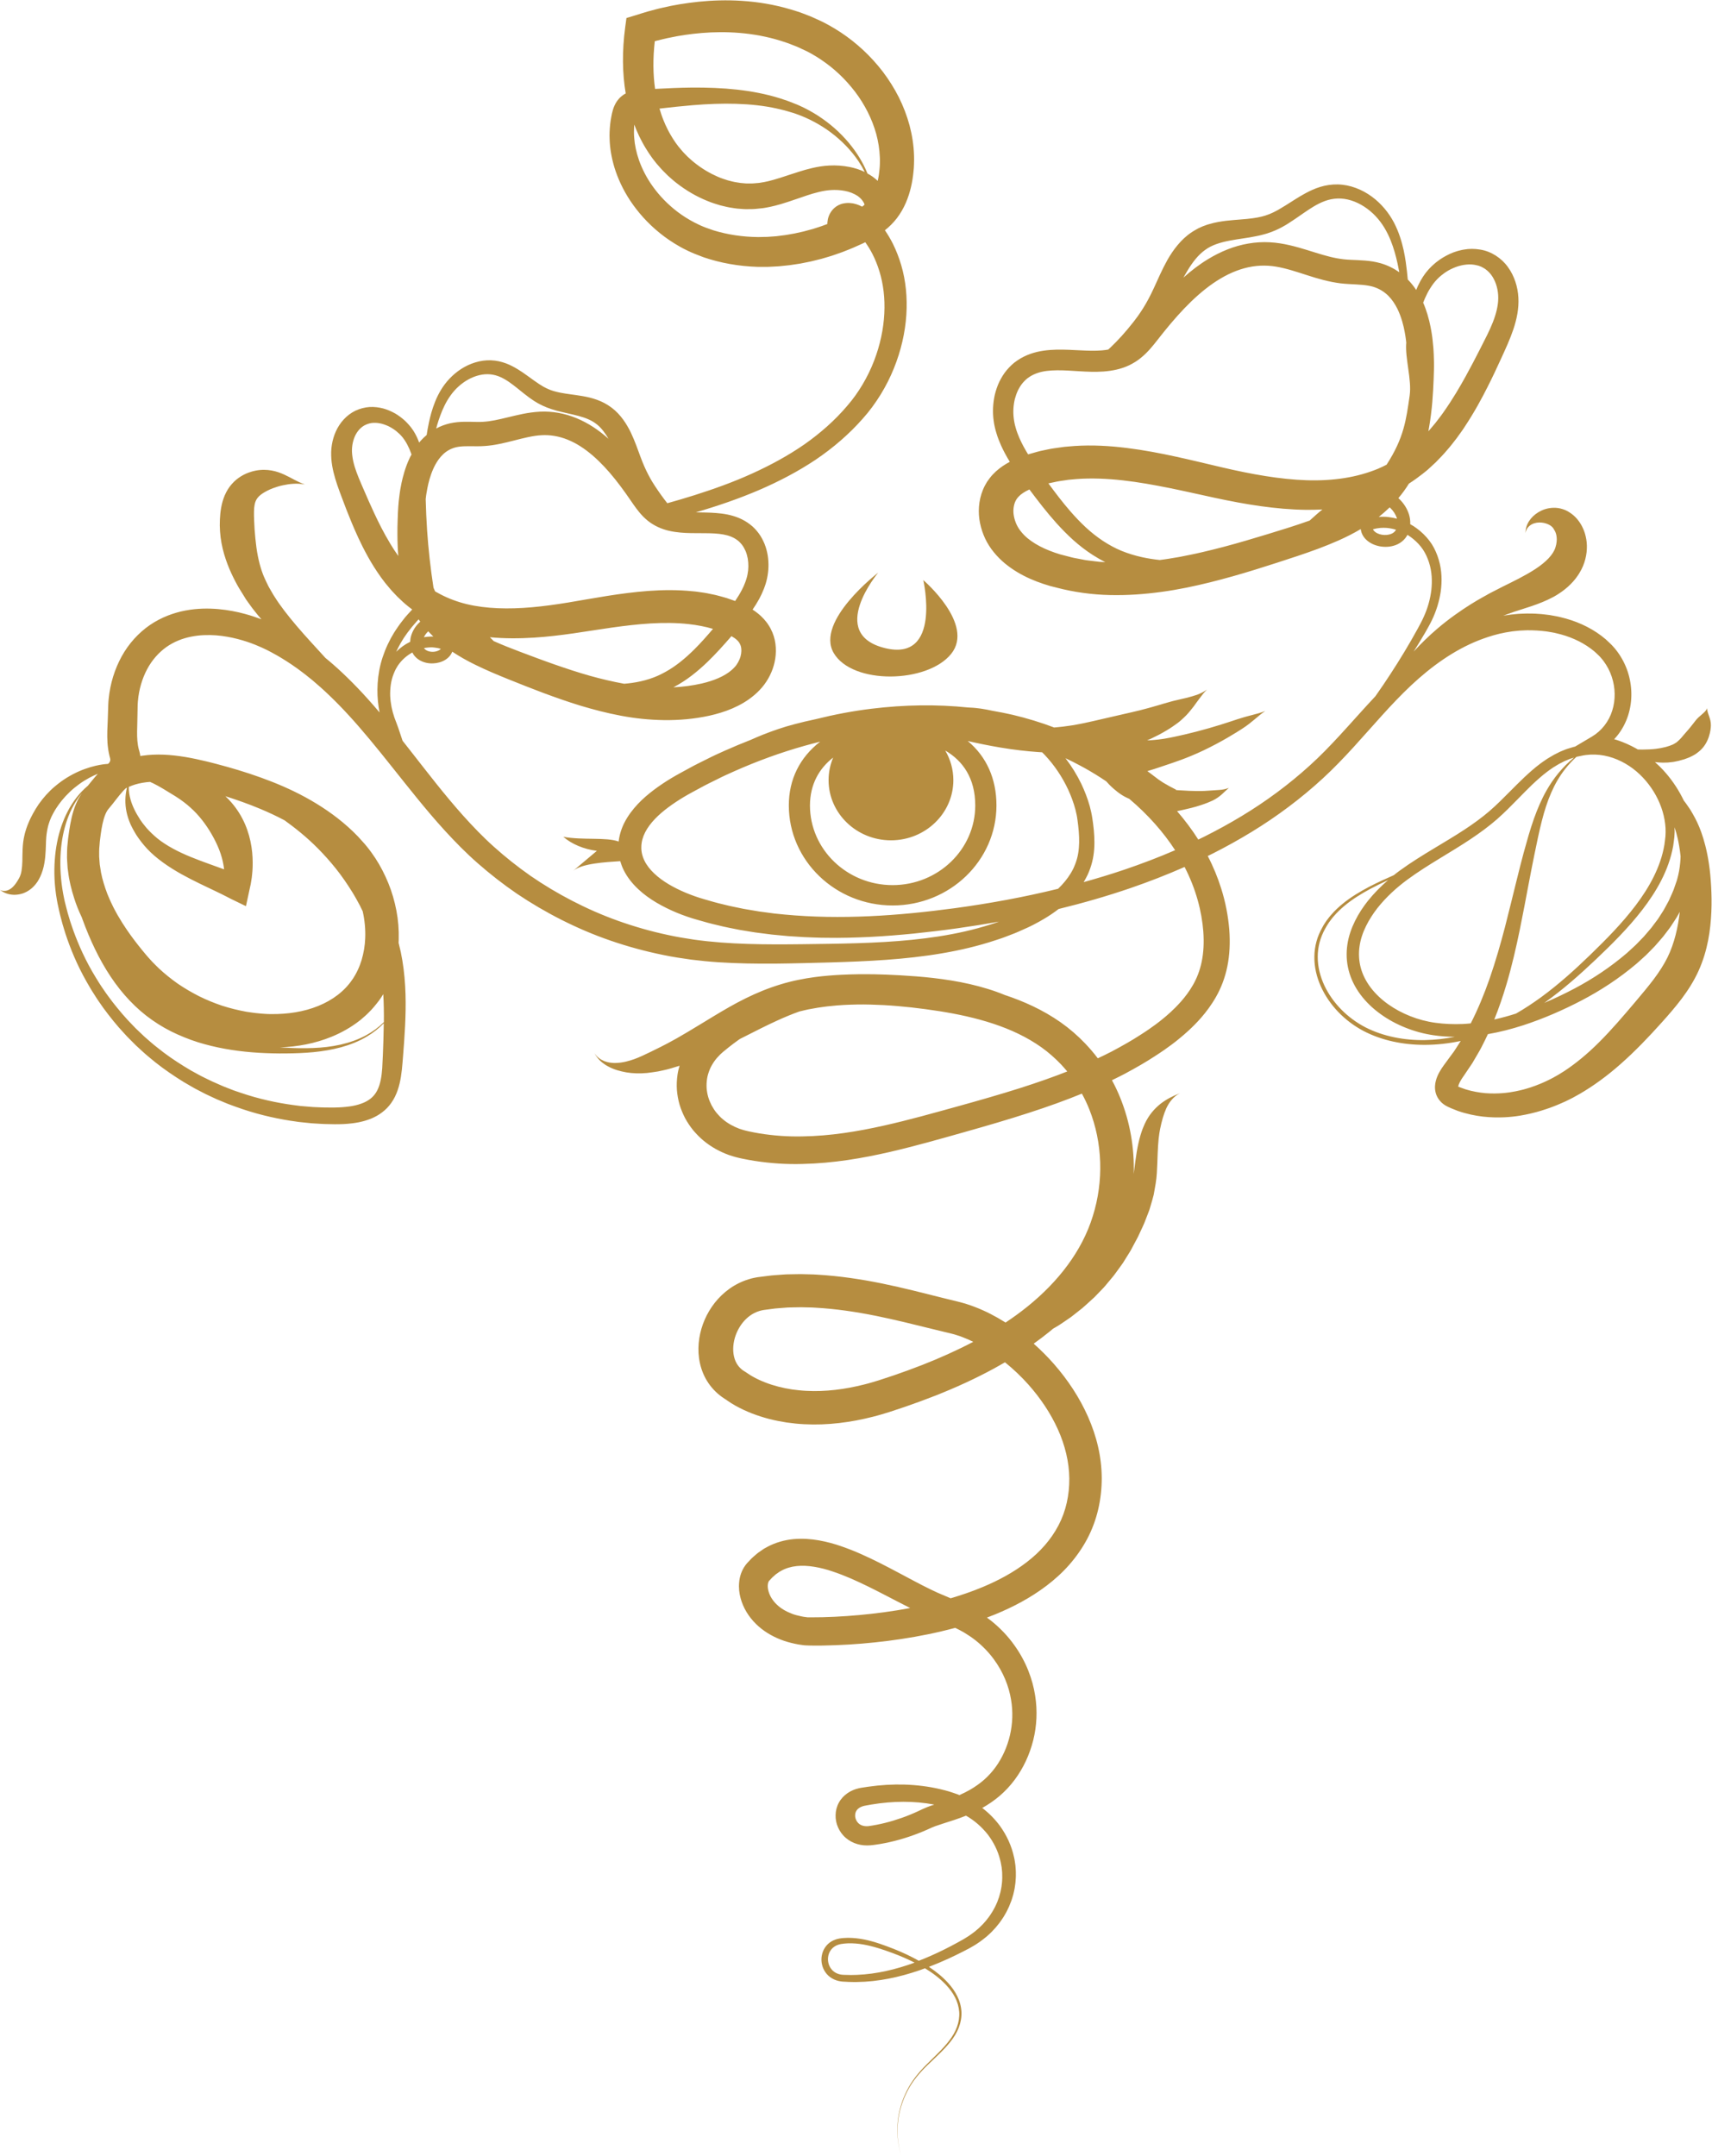 <svg xmlns="http://www.w3.org/2000/svg" xmlns:xlink="http://www.w3.org/1999/xlink" fill="#b68d40" height="500.1" preserveAspectRatio="xMidYMid meet" viewBox="51.5 -0.1 397.1 500.1" width="397.1"><g id="change1_1"><path d="M448.4,205.5c-0.1-1.85-0.26-3.6-0.5-5.19c-0.46-3.19-1.2-5.76-1.8-7.42c-0.55-1.54-1.23-2.97-1.98-4.26 c-0.19-0.32-0.38-0.64-0.56-0.95c-0.2-0.3-0.41-0.6-0.61-0.89c-0.28-0.43-0.59-0.83-0.89-1.22c-1.07-2.23-2.43-4.35-4.09-6.29 c-0.48-0.58-1.01-1.11-1.54-1.65c-0.35-0.33-0.7-0.66-1.06-0.98c0.09,0.01,0.19,0.02,0.28,0.03c0.31,0.04,0.63,0.05,0.94,0.07 c0.15,0.01,0.31,0.02,0.46,0.02c0.15,0,0.3,0,0.45,0c0.3-0.01,0.58-0.01,0.84-0.02c0.27-0.02,0.52-0.05,0.76-0.08 c0.23-0.03,0.45-0.04,0.64-0.08c0.19-0.04,0.35-0.07,0.49-0.1c0.27-0.06,0.42-0.09,0.42-0.09s0.04-0.01,0.11-0.02 c0.07-0.01,0.18-0.03,0.31-0.08c0.27-0.08,0.67-0.19,1.15-0.32c0.24-0.09,0.5-0.19,0.77-0.29c0.14-0.05,0.28-0.11,0.43-0.17 c0.15-0.06,0.29-0.14,0.43-0.21c0.29-0.15,0.61-0.31,0.91-0.5c0.29-0.2,0.58-0.42,0.87-0.66c0.57-0.47,1.07-1.06,1.44-1.66 c0.37-0.6,0.64-1.22,0.82-1.79c0.37-1.13,0.44-2.06,0.45-2.51c0.03-0.85-0.19-1.54-0.41-2.18c-0.22-0.64-0.49-1.24-0.43-1.87 c-0.24,0.59-0.75,1.01-1.25,1.45c-0.51,0.44-1.04,0.88-1.49,1.46c-0.25,0.31-0.71,0.94-1.24,1.58c-0.26,0.33-0.55,0.65-0.82,0.96 c-0.27,0.32-0.53,0.62-0.8,0.92c-0.49,0.64-1.08,1.2-1.58,1.6c-0.27,0.17-0.5,0.3-0.66,0.39c-0.16,0.1-0.27,0.12-0.27,0.12 c0,0-0.1,0.04-0.28,0.11c-0.09,0.04-0.2,0.08-0.32,0.13c-0.13,0.05-0.28,0.09-0.45,0.14c-0.17,0.05-0.35,0.11-0.54,0.16 c-0.2,0.04-0.42,0.09-0.64,0.14c-0.11,0.02-0.23,0.05-0.35,0.08c-0.12,0.02-0.24,0.04-0.37,0.06c-0.25,0.04-0.51,0.09-0.77,0.12 c-1.06,0.14-2.22,0.17-3.22,0.18c-0.38-0.01-0.73-0.01-1.05-0.02c-0.15-0.09-0.3-0.18-0.45-0.26c-1.36-0.75-2.8-1.4-4.3-1.9 c-0.25-0.08-0.5-0.15-0.75-0.22c0.28-0.3,0.56-0.61,0.81-0.93c1.09-1.38,1.9-2.94,2.43-4.58c1.05-3.28,0.99-6.84-0.08-10.12 c-0.54-1.64-1.34-3.21-2.39-4.64c-0.13-0.18-0.27-0.35-0.41-0.53c-0.14-0.17-0.27-0.35-0.43-0.51l-0.45-0.5 c-0.15-0.16-0.31-0.3-0.47-0.46c-0.32-0.3-0.63-0.61-0.96-0.9l-1.02-0.82c-2.8-2.11-6.07-3.52-9.46-4.31l-0.63-0.15l-0.64-0.12 c-0.43-0.08-0.86-0.16-1.29-0.23c-0.86-0.1-1.73-0.23-2.59-0.27c-0.87-0.08-1.74-0.07-2.61-0.08c-0.44,0-0.87,0.03-1.31,0.04 c-0.44,0.02-0.87,0.04-1.31,0.09l-1.3,0.13l-1.3,0.2c-0.1,0.01-0.21,0.03-0.31,0.05c0.62-0.23,1.45-0.55,2.48-0.9 c1.14-0.38,2.53-0.8,4.11-1.33c1.57-0.54,3.34-1.2,5.14-2.18c1.79-1,3.62-2.38,5.03-4.18c0.33-0.47,0.69-0.91,0.96-1.41 c0.14-0.24,0.28-0.49,0.41-0.73c0.13-0.26,0.26-0.54,0.37-0.8c0.45-1.08,0.71-2.16,0.83-3.2c0.11-1.04,0.09-2.05-0.07-2.98 c-0.16-0.94-0.41-1.8-0.77-2.56c-0.68-1.53-1.67-2.6-2.41-3.18c-0.16-0.15-0.34-0.26-0.51-0.38c-0.18-0.12-0.34-0.23-0.53-0.34 c-0.39-0.23-0.79-0.41-1.19-0.53c-0.79-0.27-1.55-0.35-2.24-0.33c-1.39,0.04-2.52,0.46-3.46,1.02c-1.85,1.12-3.02,2.93-2.99,4.83 c0.06-0.47,0.26-0.9,0.52-1.24c0.27-0.34,0.61-0.6,0.96-0.79c0.72-0.37,1.52-0.46,2.26-0.39c0.74,0.07,1.44,0.31,1.99,0.65 c0.27,0.17,0.49,0.37,0.65,0.58c0.08,0.1,0.14,0.21,0.2,0.31c0.04,0.06,0.07,0.13,0.11,0.2c0.04,0.07,0.09,0.12,0.12,0.2 c0.16,0.29,0.34,0.75,0.41,1.4c0.05,0.32,0.04,0.7,0,1.1c-0.03,0.4-0.13,0.85-0.27,1.29c-0.5,1.69-2.18,3.39-4.57,4.98 c-2.41,1.59-5.4,3.02-7.68,4.15c-1.15,0.59-2.09,1.07-2.75,1.41c-0.33,0.16-0.58,0.32-0.75,0.41c-0.17,0.1-0.26,0.15-0.26,0.15 s-0.36,0.2-1.01,0.56c-0.65,0.34-1.55,0.9-2.65,1.57c-2.17,1.36-5.03,3.33-7.76,5.67c-1.95,1.66-3.82,3.5-5.47,5.29 c0.35-0.55,0.69-1.1,1.04-1.66c0.55-0.9,1.1-1.81,1.64-2.74c0.53-0.94,1.08-1.88,1.57-2.91c0.98-2.04,1.69-4.27,2.04-6.63 c0.32-2.36,0.28-4.88-0.46-7.35c-0.37-1.24-0.87-2.44-1.6-3.61c-0.74-1.14-1.67-2.18-2.74-3.08c-0.42-0.37-0.91-0.7-1.48-1.1 c-0.25-0.14-0.52-0.3-0.8-0.47c0.04-0.77-0.06-1.55-0.29-2.28c-0.42-1.32-1.18-2.53-2.21-3.53c-0.08-0.07-0.17-0.15-0.25-0.23 c0.44-0.52,0.86-1.05,1.26-1.6c0.43-0.58,0.82-1.18,1.19-1.77c1.12-0.72,2.18-1.48,3.17-2.26c0.27-0.22,0.55-0.44,0.82-0.66 l0.4-0.33l0.38-0.35c0.5-0.46,0.99-0.92,1.48-1.37c0.91-0.95,1.82-1.85,2.6-2.8c0.82-0.92,1.53-1.87,2.23-2.77 c0.34-0.46,0.66-0.92,0.98-1.36c0.32-0.45,0.63-0.88,0.91-1.33c2.32-3.51,3.97-6.62,5.23-9.11c1.17-2.3,2.22-4.55,3.22-6.74 c0.99-2.17,2.01-4.35,2.8-6.69c0.78-2.33,1.31-4.79,1.17-7.36c-0.07-1.27-0.3-2.51-0.7-3.7c-0.4-1.19-0.96-2.34-1.72-3.38 c-1.48-2.09-3.9-3.68-6.46-4.07c-1.27-0.21-2.54-0.22-3.73,0c-0.3,0.03-0.59,0.12-0.88,0.18c-0.29,0.07-0.58,0.13-0.85,0.23 c-0.28,0.09-0.55,0.18-0.83,0.28l-0.79,0.34c-1.03,0.49-2,1.05-2.86,1.73l-0.33,0.25l-0.31,0.27c-0.2,0.18-0.41,0.35-0.61,0.54 c-0.38,0.39-0.77,0.76-1.1,1.19c-0.36,0.4-0.65,0.85-0.96,1.29c-0.14,0.22-0.27,0.44-0.4,0.66c-0.14,0.22-0.26,0.44-0.37,0.67 c-0.31,0.57-0.57,1.15-0.81,1.74c-0.1-0.15-0.2-0.3-0.3-0.45c-0.47-0.66-1.02-1.33-1.65-1.98c-0.01-0.07-0.01-0.13-0.02-0.2 c-0.08-0.89-0.21-2.23-0.45-3.89c-0.12-0.83-0.28-1.75-0.49-2.73c-0.22-0.98-0.49-2.02-0.85-3.09c-0.36-1.08-0.82-2.19-1.39-3.29 c-0.58-1.11-1.31-2.21-2.17-3.23c-1.71-2.04-3.99-3.81-6.68-4.8c-1.34-0.5-2.77-0.79-4.2-0.82c-1.43-0.03-2.83,0.2-4.07,0.58 c-1.25,0.38-2.34,0.9-3.32,1.42c-0.98,0.52-1.83,1.05-2.59,1.53c-1.52,0.97-2.7,1.72-3.53,2.19c-0.21,0.12-0.39,0.22-0.55,0.31 c-0.16,0.08-0.29,0.15-0.4,0.21c-0.22,0.11-0.33,0.17-0.33,0.17s-0.12,0.06-0.34,0.16c-0.22,0.09-0.54,0.26-0.95,0.4 c-0.82,0.33-2.02,0.66-3.67,0.88c-1.64,0.24-3.69,0.31-6.12,0.58c-1.21,0.15-2.53,0.36-3.89,0.76l-0.51,0.15l-0.52,0.19l-0.52,0.19 c-0.17,0.07-0.34,0.15-0.52,0.23l-0.52,0.24c-0.17,0.08-0.33,0.18-0.5,0.28c-0.33,0.2-0.67,0.37-0.98,0.59 c-1.28,0.84-2.38,1.89-3.3,3c-0.93,1.11-1.69,2.27-2.35,3.42c-1.29,2.3-2.22,4.52-3.11,6.44c-0.88,1.92-1.74,3.52-2.59,4.86 c-0.41,0.67-0.83,1.25-1.18,1.76c-0.38,0.5-0.68,0.93-0.95,1.27c-1.95,2.49-3.66,4.36-5.44,6.05c-0.16,0.15-0.32,0.29-0.48,0.44 c-0.47,0.08-0.96,0.15-1.46,0.19c-1.54,0.13-3.21,0.08-4.96-0.01c-1.76-0.08-3.59-0.2-5.55-0.16c-1.94,0.05-4.04,0.25-6.12,0.99 c-1.03,0.37-2.04,0.86-2.97,1.5c-0.95,0.62-1.76,1.41-2.47,2.25c-0.72,0.84-1.26,1.78-1.74,2.73c-0.45,0.96-0.78,1.95-1.03,2.96 c-0.45,2.01-0.55,4.06-0.27,6.07c0.05,0.51,0.17,1,0.27,1.5c0.12,0.48,0.23,0.97,0.39,1.44c0.28,0.95,0.65,1.86,1.04,2.75 c0.6,1.34,1.3,2.61,2.04,3.82c-0.28,0.15-0.56,0.3-0.83,0.47c-1.09,0.65-2.17,1.46-3.12,2.48c-0.24,0.26-0.47,0.52-0.68,0.8 c-0.21,0.29-0.42,0.58-0.63,0.87c-0.18,0.3-0.36,0.61-0.53,0.92c-0.17,0.31-0.3,0.63-0.44,0.95c-0.53,1.28-0.82,2.62-0.92,3.92 c-0.1,1.31-0.01,2.59,0.25,3.82c0.25,1.24,0.65,2.43,1.18,3.57l0.43,0.84c0.16,0.27,0.32,0.55,0.49,0.82 c0.34,0.53,0.73,1.08,1.11,1.53c0.77,0.95,1.64,1.81,2.55,2.57c1.84,1.52,3.85,2.68,5.88,3.58c1.02,0.45,2.04,0.84,3.07,1.18 c0.51,0.17,1.02,0.33,1.54,0.48l1.53,0.39c4.07,1.06,8.24,1.62,12.32,1.71c4.09,0.1,8.09-0.2,11.97-0.73 c3.88-0.52,7.63-1.32,11.24-2.21c3.62-0.9,7.12-1.9,10.5-2.95c1.69-0.52,3.35-1.05,4.99-1.58c1.63-0.53,3.25-1.05,4.85-1.59 c3.21-1.07,6.39-2.22,9.43-3.57c1.8-0.79,3.55-1.68,5.22-2.67c0.04,0.28,0.1,0.57,0.2,0.85c0.21,0.59,0.57,1.13,1.01,1.56 c0.89,0.87,2.02,1.36,3.2,1.59c1.19,0.21,2.48,0.18,3.77-0.32c0.64-0.25,1.27-0.64,1.8-1.17c0.27-0.26,0.49-0.56,0.69-0.88 c0.05-0.1,0.1-0.19,0.15-0.29c0.03,0.01,0.05,0.03,0.08,0.04c0.48,0.32,0.89,0.58,1.24,0.89c0.9,0.73,1.68,1.57,2.3,2.49 c0.6,0.91,1.07,1.95,1.4,2.99c0.68,2.1,0.77,4.31,0.53,6.44c-0.26,2.13-0.86,4.19-1.72,6.09c-0.41,0.95-0.93,1.88-1.43,2.82 c-0.51,0.93-1.02,1.84-1.54,2.74c-2.08,3.6-4.23,7-6.42,10.24c-0.61,0.91-1.23,1.8-1.85,2.68c-2.85,3.03-5.56,6.14-8.33,9.14 c-2.23,2.41-4.49,4.76-6.91,6.94c-2.41,2.19-4.95,4.27-7.59,6.23c-5.28,3.93-11,7.33-16.96,10.31c-0.43,0.22-0.87,0.42-1.3,0.63 c-1.42-2.24-3.07-4.45-4.92-6.59c0.02,0,0.04,0,0.04-0.01c0.34-0.07,0.7-0.15,1.06-0.22c1.43-0.31,2.97-0.69,4.25-1.11 c1.29-0.4,2.32-0.85,2.82-1.08c1.87-0.89,2.64-1.95,3.84-2.98c-0.75,0.31-1.44,0.42-2.17,0.48c-0.72,0.05-1.45,0.1-2.38,0.16 c-0.5,0.04-1.48,0.11-2.7,0.1c-0.61,0-1.28-0.03-1.96-0.05c-0.7-0.04-1.41-0.08-2.12-0.12c-0.36-0.02-0.71-0.04-1.05-0.06 c-0.04,0-0.01-0.01,0.01-0.01c0.02-0.01,0.04-0.01,0.06-0.01c0.04-0.01,0.08-0.01,0.12-0.01c0.03,0,0.01-0.01,0.01-0.01l-0.01-0.01 l-0.02-0.02c0-0.01-0.05-0.03-0.09-0.05l-0.12-0.06c-0.41-0.2-0.9-0.46-1.29-0.67c-0.8-0.44-1.33-0.76-1.33-0.76 s-0.53-0.3-1.32-0.87c-0.7-0.49-1.57-1.23-2.55-1.91c1.19-0.34,2.26-0.71,3.13-1c1.45-0.49,2.38-0.8,2.38-0.8s0.23-0.08,0.64-0.22 c0.41-0.14,1-0.34,1.71-0.61c1.42-0.52,3.31-1.29,5.22-2.2c1.91-0.91,3.85-1.95,5.45-2.88c1.61-0.93,2.88-1.74,3.51-2.15 c2.34-1.51,3.42-2.79,5.31-4.09c-1.07,0.43-2.04,0.68-3.05,0.94c-1.02,0.26-2.08,0.54-3.39,0.97c-0.71,0.24-2.12,0.71-3.84,1.25 c-1.72,0.54-3.76,1.13-5.7,1.63c-1.95,0.51-3.8,0.92-5.17,1.21c-0.68,0.15-1.25,0.25-1.64,0.32c-0.39,0.07-0.61,0.11-0.61,0.11 s-0.22,0.03-0.61,0.09c-0.39,0.06-0.96,0.13-1.65,0.19c-0.52,0.05-1.11,0.08-1.75,0.11c0.3-0.13,0.59-0.25,0.88-0.38 c0.68-0.33,1.33-0.65,1.93-0.96c0.6-0.3,1.14-0.65,1.64-0.93c1-0.57,1.75-1.13,2.25-1.48c0.23-0.16,0.46-0.33,0.67-0.49 c0.21-0.17,0.41-0.35,0.6-0.52c0.39-0.34,0.74-0.69,1.08-1.02c0.66-0.68,1.2-1.39,1.73-2.05c0.51-0.69,0.97-1.37,1.48-2.01 c0.49-0.67,0.99-1.33,1.64-1.93c-0.74,0.51-1.49,0.87-2.25,1.17c-0.79,0.27-1.56,0.49-2.35,0.7c-0.4,0.09-0.81,0.18-1.22,0.28 c-0.41,0.09-0.82,0.21-1.26,0.3c-0.44,0.1-0.88,0.2-1.33,0.33c-0.23,0.06-0.46,0.13-0.69,0.2c-0.24,0.06-0.48,0.13-0.73,0.2 c-0.54,0.15-1.31,0.42-2.31,0.68c-0.24,0.07-0.5,0.14-0.77,0.22c-0.27,0.08-0.54,0.16-0.83,0.23c-0.58,0.15-1.19,0.31-1.83,0.48 c-2.58,0.64-5.62,1.28-8.54,1.98c-0.73,0.17-1.46,0.33-2.17,0.5c-0.71,0.16-1.41,0.31-2.08,0.46c-0.67,0.15-1.32,0.26-1.94,0.38 c-0.61,0.12-1.2,0.21-1.73,0.28c-1.07,0.17-1.96,0.25-2.58,0.31c-0.4,0.04-0.69,0.06-0.84,0.08c-3.07-1.16-6.28-2.15-9.62-2.94 c-1.53-0.35-3.09-0.66-4.66-0.93c-0.92-0.21-1.83-0.37-2.74-0.51c-0.75-0.08-1.48-0.2-2.22-0.22c-0.24-0.01-0.48-0.03-0.71-0.04 c-7.23-0.75-14.78-0.65-22.42,0.29c-4.32,0.52-8.65,1.35-12.98,2.43c-1.7,0.35-3.36,0.75-4.98,1.18c-2.51,0.65-4.94,1.51-7.24,2.41 c-0.95,0.4-1.9,0.78-2.82,1.2c-2.02,0.79-4.03,1.63-6.03,2.52c-0.69,0.31-1.39,0.63-2.09,0.95c-0.7,0.31-1.37,0.67-2.07,1.01 c-1.37,0.69-2.76,1.35-4.11,2.11c-1.36,0.75-2.71,1.45-4.09,2.28c-1.37,0.82-2.72,1.72-4.03,2.7c-1.31,0.99-2.59,2.06-3.77,3.32 c-1.17,1.25-2.26,2.66-3.1,4.3c-0.68,1.33-1.16,2.84-1.34,4.39c-2.9-1.07-8.31-0.26-12.84-1.1c1.96,1.7,4.77,2.88,7.79,3.26 c-1.84,1.55-3.67,3.1-5.51,4.64c2.05-1.73,7.45-2.02,10.93-2.25c0.21,0.72,0.47,1.41,0.8,2.07c0.85,1.72,2.05,3.17,3.36,4.41 c1.32,1.24,2.76,2.26,4.26,3.15c1.5,0.88,3.05,1.64,4.63,2.3c0.79,0.33,1.59,0.63,2.4,0.91c0.8,0.28,1.63,0.55,2.43,0.76 c0.8,0.23,1.6,0.46,2.41,0.68c0.8,0.23,1.62,0.4,2.43,0.6c1.62,0.42,3.27,0.71,4.92,1.05c0.83,0.15,1.66,0.28,2.49,0.41l1.25,0.2 c0.42,0.06,0.83,0.11,1.25,0.16c0.83,0.11,1.67,0.21,2.51,0.32c0.84,0.08,1.68,0.16,2.52,0.24l1.26,0.12l1.26,0.08 c0.84,0.05,1.69,0.12,2.53,0.16c1.69,0.06,3.38,0.15,5.07,0.15c3.39,0.06,6.78-0.04,10.17-0.2c3.39-0.17,6.78-0.45,10.17-0.78 c3.38-0.36,6.76-0.75,10.14-1.23c3.19-0.45,6.39-0.96,9.58-1.53c-0.21,0.08-0.43,0.16-0.64,0.23c-0.48,0.15-0.95,0.3-1.43,0.46 c-3.82,1.21-7.82,2.1-11.89,2.73c-8.17,1.28-16.65,1.58-25.18,1.72c-8.57,0.11-17.12,0.33-25.41-0.31 c-2.07-0.16-4.13-0.38-6.16-0.66c-2.03-0.31-4.04-0.63-6.02-1.07c-3.97-0.84-7.84-1.95-11.57-3.28c-3.73-1.33-7.31-2.91-10.71-4.67 c-3.4-1.76-6.63-3.7-9.66-5.79c-3.01-2.11-5.82-4.35-8.42-6.68c-2.6-2.32-4.96-4.79-7.18-7.26c-4.43-4.96-8.26-9.99-11.87-14.59 c-0.74-0.95-1.47-1.88-2.19-2.79c-0.31-0.96-0.63-1.92-0.97-2.9c-0.28-0.83-0.64-1.7-0.92-2.47c-0.27-0.8-0.5-1.62-0.67-2.46 c-0.16-0.84-0.27-1.7-0.31-2.56c-0.03-0.87,0.02-1.74,0.14-2.6c0.12-0.87,0.35-1.72,0.67-2.54c0.08-0.21,0.16-0.41,0.26-0.61 c0.1-0.2,0.18-0.41,0.3-0.6c0.11-0.19,0.22-0.39,0.34-0.58c0.13-0.18,0.25-0.36,0.38-0.54c0.79-1.03,1.83-1.94,3.05-2.61 c0,0.01,0.01,0.02,0.01,0.03c0.07,0.14,0.16,0.28,0.24,0.42c0.18,0.27,0.39,0.52,0.62,0.73c0.46,0.44,1,0.75,1.53,0.96 c1.08,0.42,2.16,0.47,3.16,0.32c1-0.16,1.97-0.55,2.76-1.27c0.39-0.36,0.71-0.81,0.91-1.3c0.01-0.02,0.02-0.05,0.03-0.07 c1.69,1.12,3.48,2.13,5.33,3.03c2.49,1.23,5.08,2.31,7.68,3.36c2.6,1.04,5.26,2.11,8.04,3.15c2.78,1.03,5.65,2.05,8.65,2.97 c3,0.9,6.12,1.72,9.36,2.33c3.24,0.62,6.63,0.98,10.09,1.03c3.46,0.04,7.01-0.27,10.5-1.03c1.77-0.4,3.56-0.92,5.34-1.69 c1.78-0.77,3.56-1.78,5.15-3.16c0.2-0.17,0.4-0.34,0.59-0.53c0.19-0.18,0.38-0.36,0.56-0.56c0.18-0.2,0.36-0.38,0.54-0.6l0.53-0.66 c0.67-0.9,1.22-1.85,1.65-2.86c0.86-2.01,1.25-4.26,0.95-6.61c-0.15-1.17-0.51-2.36-1.1-3.48c-0.13-0.28-0.31-0.55-0.48-0.82 c-0.09-0.13-0.17-0.27-0.26-0.4l-0.28-0.37c-0.38-0.49-0.79-0.94-1.22-1.34c-0.63-0.59-1.3-1.09-1.96-1.52 c0.54-0.79,1.06-1.61,1.53-2.47c0.4-0.74,0.76-1.5,1.07-2.3c0.16-0.4,0.29-0.81,0.43-1.21c0.12-0.42,0.25-0.85,0.33-1.29 c0.37-1.73,0.42-3.51,0.15-5.29c-0.15-0.89-0.38-1.77-0.72-2.64c-0.36-0.86-0.79-1.71-1.37-2.49c-0.58-0.77-1.25-1.51-2.06-2.1 c-0.78-0.6-1.64-1.09-2.53-1.46c-1.78-0.74-3.59-1.02-5.25-1.15c-1.67-0.13-3.25-0.13-4.73-0.16c-0.01,0-0.01,0-0.02,0 c4.98-1.45,9.95-3.14,14.78-5.22c4.54-1.96,8.94-4.26,13.01-6.98c4.06-2.74,7.76-5.93,10.89-9.48c1.59-1.76,2.99-3.69,4.2-5.65 c1.21-1.97,2.23-4,3.06-6.06c1.67-4.12,2.62-8.32,2.89-12.39c0.27-4.06-0.14-7.98-1.17-11.49c-0.51-1.76-1.16-3.41-1.91-4.94 c-0.57-1.15-1.21-2.22-1.89-3.21c1-0.78,1.97-1.75,2.78-2.8c1.72-2.26,2.69-4.76,3.26-7.18c0.29-1.21,0.47-2.41,0.59-3.62l0.08-0.91 l0.04-0.91c0.04-0.6,0.01-1.21,0.01-1.81c-0.06-2.41-0.44-4.79-1.04-7.08c-0.62-2.29-1.47-4.49-2.51-6.57 c-1.06-2.08-2.29-4.03-3.67-5.86c-2.78-3.63-6.12-6.73-9.8-9.16c-0.91-0.61-1.86-1.17-2.81-1.7c-0.48-0.27-0.97-0.51-1.45-0.76 c-0.49-0.22-0.97-0.44-1.45-0.67c-0.49-0.21-0.96-0.45-1.45-0.64c-0.49-0.19-0.98-0.37-1.46-0.56c-0.96-0.39-1.95-0.66-2.92-0.97 c-3.89-1.16-7.72-1.77-11.33-2c-3.61-0.24-6.99-0.11-10.06,0.2c-3.08,0.32-5.86,0.79-8.3,1.37c-1.23,0.26-2.36,0.59-3.42,0.87 c-1.05,0.3-2.02,0.62-2.9,0.89l-2.14,0.65l-0.29,2.15c-0.74,5.53-0.67,10.69,0.12,15.34c-0.35,0.18-0.71,0.42-1.03,0.7 c-0.35,0.29-0.67,0.65-0.93,1c-0.51,0.72-0.8,1.43-1,2.07c-0.1,0.32-0.18,0.63-0.24,0.92c-0.07,0.29-0.11,0.55-0.16,0.83 c-0.11,0.55-0.18,1.11-0.25,1.68c-0.11,1.13-0.18,2.29-0.12,3.46c0.06,1.89,0.39,4.13,1.13,6.57c0.76,2.43,1.93,5.06,3.66,7.66 c1.73,2.6,3.99,5.18,6.83,7.48c1.42,1.15,2.99,2.22,4.7,3.18c0.43,0.24,0.86,0.48,1.31,0.69c0.22,0.11,0.45,0.22,0.67,0.33 c0.23,0.1,0.46,0.21,0.69,0.31c0.46,0.22,0.93,0.38,1.4,0.57c0.47,0.18,0.95,0.36,1.42,0.55c3.87,1.32,8.11,2.08,12.47,2.22 c0.54,0,1.09,0,1.64,0l0.83,0l0.82-0.04c0.55-0.03,1.1-0.06,1.66-0.09c0.55-0.06,1.1-0.11,1.66-0.17l0.83-0.09l0.83-0.12 c0.55-0.08,1.11-0.17,1.66-0.25c0.55-0.11,1.1-0.22,1.65-0.33l0.83-0.17l0.82-0.2c0.55-0.14,1.1-0.27,1.65-0.41 c0.54-0.16,1.09-0.32,1.63-0.48l0.82-0.25l0.81-0.28c0.54-0.19,1.08-0.37,1.62-0.57c1.06-0.43,2.14-0.82,3.18-1.31 c0.52-0.24,1.05-0.46,1.58-0.71c0.16-0.08,0.32-0.16,0.49-0.24c0,0,0,0,0.01,0c0.58,0.82,1.14,1.71,1.64,2.68 c0.64,1.25,1.19,2.6,1.64,4.07c0.9,2.92,1.32,6.27,1.13,9.81c-0.18,3.54-0.96,7.28-2.38,10.96c-0.71,1.84-1.59,3.66-2.63,5.42 c-1.05,1.77-2.24,3.46-3.65,5.07c-2.78,3.27-6.13,6.24-9.86,8.86c-3.75,2.6-7.87,4.84-12.18,6.79c-4.3,1.96-8.81,3.57-13.35,5.01 c-2.08,0.66-4.18,1.27-6.28,1.86c-0.92-1.16-1.84-2.44-2.85-3.96c-0.2-0.29-0.42-0.68-0.7-1.11c-0.25-0.45-0.56-0.95-0.85-1.53 c-0.61-1.16-1.22-2.53-1.83-4.18c-0.62-1.65-1.26-3.57-2.22-5.59c-0.49-1.01-1.07-2.04-1.8-3.04c-0.73-1-1.61-1.97-2.68-2.76 c-1.05-0.8-2.25-1.42-3.41-1.83c-1.16-0.42-2.27-0.66-3.29-0.84c-2.04-0.35-3.75-0.51-5.09-0.78c-1.35-0.26-2.31-0.58-2.95-0.88 c-0.33-0.13-0.58-0.29-0.76-0.37c-0.17-0.09-0.27-0.14-0.27-0.14s-0.09-0.05-0.27-0.16c-0.17-0.1-0.43-0.26-0.76-0.47 c-0.66-0.43-1.6-1.11-2.83-2c-0.62-0.44-1.3-0.93-2.11-1.42c-0.8-0.48-1.7-0.99-2.76-1.38c-1.05-0.39-2.23-0.67-3.47-0.71 c-1.23-0.05-2.48,0.13-3.65,0.49c-2.36,0.71-4.39,2.11-5.95,3.75c-0.78,0.82-1.46,1.72-2.01,2.64c-0.55,0.91-1,1.82-1.35,2.72 c-0.72,1.78-1.14,3.45-1.44,4.84c-0.25,1.17-0.41,2.15-0.52,2.88c-0.49,0.42-0.94,0.85-1.34,1.29c-0.14,0.16-0.27,0.31-0.4,0.47 c-0.08-0.21-0.16-0.42-0.25-0.64c-0.09-0.2-0.17-0.4-0.26-0.59l-0.29-0.58c-0.09-0.2-0.22-0.39-0.33-0.59 c-0.12-0.19-0.23-0.4-0.37-0.58c-0.51-0.76-1.13-1.44-1.8-2.09c-0.69-0.63-1.45-1.2-2.28-1.69c-0.85-0.47-1.76-0.88-2.75-1.15 c-1-0.26-2.07-0.4-3.18-0.34c-1.11,0.08-2.24,0.37-3.28,0.86c-1.03,0.5-1.96,1.21-2.72,2.04c-1.53,1.67-2.39,3.73-2.74,5.87 c-0.09,0.54-0.14,1.09-0.16,1.64c-0.01,0.54,0,1.08,0.04,1.61c0.08,1.07,0.26,2.11,0.51,3.13c0.49,2.04,1.21,3.95,1.91,5.81 c0.7,1.88,1.44,3.82,2.27,5.8c0.9,2.15,2.07,4.85,3.78,7.93c0.85,1.54,1.87,3.17,3.07,4.85c0.31,0.41,0.63,0.84,0.95,1.26 c0.34,0.41,0.69,0.83,1.05,1.26c0.34,0.43,0.75,0.84,1.14,1.26c0.2,0.21,0.4,0.42,0.6,0.63c0.2,0.21,0.43,0.41,0.64,0.61 c0.86,0.84,1.81,1.65,2.84,2.4c-0.34,0.35-0.66,0.7-0.97,1.05c-0.22,0.25-0.43,0.5-0.65,0.74c-0.21,0.25-0.39,0.5-0.59,0.75 c-0.38,0.49-0.76,0.96-1.07,1.44c-0.32,0.48-0.64,0.93-0.92,1.38c-0.27,0.46-0.52,0.9-0.76,1.31c-1.04,1.93-1.83,3.93-2.35,5.93 c-0.51,2.01-0.74,4.02-0.76,5.98c-0.02,1.82,0.17,3.6,0.5,5.3c-0.91-1.08-1.81-2.11-2.7-3.1c-3.22-3.59-6.29-6.54-8.97-8.81 c-0.31-0.26-0.62-0.52-0.92-0.76c-0.08-0.09-0.16-0.18-0.24-0.27c-1.96-2.16-4.3-4.66-6.37-7.09c-2.07-2.43-3.9-4.8-5.03-6.62 c-0.31-0.44-0.55-0.87-0.76-1.24c-0.21-0.37-0.4-0.69-0.55-0.95c-0.08-0.13-0.14-0.25-0.2-0.35c-0.05-0.1-0.09-0.19-0.13-0.27 c-0.07-0.14-0.11-0.22-0.11-0.22s-0.15-0.3-0.41-0.85c-0.26-0.54-0.61-1.32-0.94-2.3c-0.33-0.98-0.65-2.15-0.9-3.43 c-0.26-1.28-0.44-2.68-0.58-4.1c-0.14-1.42-0.25-2.87-0.29-4.28c-0.06-1.45-0.05-2.64,0.1-3.44c0.07-0.4,0.16-0.72,0.28-0.98 c0.11-0.27,0.28-0.54,0.48-0.78c0.4-0.49,0.93-0.85,1.29-1.08c0.68-0.42,1.4-0.77,2.14-1.06c0.76-0.28,1.54-0.53,2.34-0.7 c1.61-0.35,3.31-0.53,5.15-0.2c-1.78-0.6-3.13-1.54-4.82-2.3c-0.85-0.38-1.78-0.73-2.87-0.93c-1.12-0.2-2.39-0.25-3.83,0.04 c-0.39,0.09-0.88,0.2-1.44,0.41c-0.57,0.2-1.22,0.49-1.91,0.92c-0.69,0.43-1.42,1-2.09,1.77c-0.68,0.76-1.23,1.68-1.64,2.63 c-0.4,0.95-0.67,1.93-0.83,2.88c-0.17,0.95-0.25,1.86-0.29,2.74c-0.09,1.79,0.05,3.64,0.37,5.41c0.32,1.77,0.84,3.46,1.42,4.98 c0.58,1.52,1.23,2.86,1.81,3.97c0.58,1.12,1.12,2,1.51,2.6c0.38,0.61,0.59,0.95,0.59,0.95s0.05,0.09,0.15,0.25 c0.05,0.08,0.11,0.18,0.18,0.3c0.08,0.11,0.17,0.24,0.27,0.38c0.21,0.29,0.46,0.64,0.75,1.04c0.29,0.4,0.61,0.86,1.01,1.33 c0.46,0.6,0.99,1.24,1.57,1.9c-1.13-0.43-2.4-0.86-3.84-1.25c-0.9-0.25-1.86-0.47-2.88-0.66c-1.02-0.19-2.11-0.35-3.26-0.45 c-2.3-0.2-4.86-0.19-7.6,0.32c-2.73,0.51-5.64,1.57-8.28,3.37c-2.64,1.82-4.93,4.33-6.55,7.28c-1.62,2.95-2.66,6.28-3.01,9.81 c-0.04,0.44-0.09,0.88-0.1,1.33c-0.02,0.44-0.04,0.93-0.04,1.28c-0.02,0.76-0.05,1.54-0.08,2.34c-0.06,1.59-0.19,3.31-0.06,5.29 c0.07,0.98,0.22,2.01,0.46,3.02l0.1,0.38c0.03,0.11,0.08,0.3,0.07,0.28c0.01,0.05,0.02,0.1,0.02,0.15c0.01,0.1,0,0.2-0.02,0.3 c-0.05,0.21-0.17,0.43-0.36,0.62c-0.05,0.04-0.09,0.09-0.15,0.13c-0.39,0.02-0.79,0.06-1.22,0.12c-0.77,0.11-2.32,0.39-4.13,1.05 c-1.81,0.64-3.85,1.69-5.61,2.98c-0.88,0.65-1.7,1.33-2.41,2.02c-0.7,0.69-1.32,1.37-1.8,1.98c-0.24,0.3-0.46,0.58-0.64,0.84 c-0.18,0.25-0.35,0.47-0.46,0.66c-0.24,0.37-0.38,0.59-0.38,0.59s-0.03,0.05-0.1,0.15c-0.06,0.1-0.15,0.25-0.26,0.45 c-0.23,0.38-0.55,0.95-0.9,1.65c-0.17,0.36-0.36,0.74-0.53,1.17c-0.19,0.42-0.35,0.88-0.52,1.37c-0.09,0.24-0.15,0.49-0.23,0.75 c-0.07,0.26-0.15,0.52-0.2,0.79c-0.06,0.27-0.12,0.54-0.17,0.82c-0.04,0.27-0.09,0.55-0.12,0.81c-0.13,1.08-0.15,2.11-0.17,3.04 c-0.01,0.93-0.01,1.77-0.08,2.48c-0.03,0.36-0.07,0.69-0.12,0.99c-0.02,0.16-0.06,0.29-0.08,0.43c-0.03,0.14-0.06,0.23-0.08,0.34 c-0.12,0.43-0.29,0.8-0.42,1.03c-0.24,0.44-0.49,0.84-0.76,1.23c-0.28,0.37-0.57,0.71-0.92,1.01c-0.35,0.28-0.75,0.53-1.23,0.65 c-0.47,0.11-1.03,0.09-1.56-0.16c0.48,0.31,0.95,0.59,1.5,0.79c0.55,0.2,1.14,0.3,1.78,0.33c0.63,0,1.3-0.08,1.99-0.3 c0.68-0.23,1.38-0.59,2.05-1.15c0.36-0.3,0.88-0.8,1.4-1.56c0.12-0.19,0.26-0.41,0.37-0.62c0.1-0.2,0.22-0.42,0.32-0.64 c0.2-0.45,0.39-0.93,0.54-1.43c0.31-1.01,0.49-2.09,0.59-3.13c0.1-1.03,0.13-2.04,0.16-2.94c0.01-0.22,0.01-0.44,0.02-0.66 c0.01-0.21,0.02-0.41,0.04-0.62c0-0.21,0.03-0.41,0.05-0.61c0.02-0.2,0.03-0.4,0.07-0.59c0.06-0.38,0.11-0.76,0.19-1.1 c0.06-0.35,0.16-0.67,0.24-0.97c0.18-0.59,0.36-1.08,0.51-1.41c0.07-0.17,0.13-0.3,0.16-0.38c0.04-0.09,0.07-0.13,0.07-0.13 s0.09-0.18,0.26-0.51c0.08-0.16,0.2-0.35,0.32-0.58c0.12-0.23,0.28-0.47,0.45-0.74c0.34-0.54,0.79-1.16,1.31-1.81 c0.53-0.65,1.15-1.32,1.83-1.97c0.68-0.65,1.43-1.26,2.2-1.82c0.77-0.56,1.56-1.04,2.31-1.45c0.73-0.39,1.42-0.71,2.01-0.95 c-0.52,0.58-0.99,1.15-1.44,1.7c-0.3,0.37-0.59,0.73-0.87,1.07c-0.98,0.83-1.85,1.74-2.61,2.71c-1.58,2.03-2.71,4.28-3.54,6.69 c-0.82,2.41-1.33,5-1.53,7.83c-0.2,2.83-0.1,5.91,0.5,9.3c0.07,0.46,0.19,0.97,0.31,1.53c0.13,0.56,0.24,1.18,0.41,1.84 c0.17,0.66,0.36,1.36,0.56,2.12c0.21,0.75,0.47,1.53,0.72,2.36c1.08,3.29,2.64,7.15,4.91,11.13c0.29,0.5,0.58,1,0.87,1.5 c0.29,0.51,0.63,1,0.94,1.5c0.62,1.02,1.34,2.01,2.04,3.02c1.47,1.99,3.05,4,4.83,5.89l0.66,0.72c0.22,0.24,0.46,0.46,0.69,0.7 c0.46,0.46,0.93,0.93,1.39,1.39c0.98,0.88,1.92,1.81,2.96,2.65c2.01,1.73,4.18,3.3,6.4,4.75c0.56,0.35,1.12,0.71,1.67,1.06 c0.57,0.33,1.14,0.66,1.7,0.99c0.28,0.16,0.57,0.32,0.85,0.49c0.29,0.15,0.58,0.3,0.86,0.45c0.58,0.3,1.14,0.6,1.72,0.89 c0.58,0.27,1.16,0.54,1.73,0.81c0.29,0.13,0.57,0.27,0.86,0.4c0.29,0.12,0.58,0.24,0.87,0.36c0.58,0.24,1.15,0.48,1.71,0.71 c0.58,0.21,1.15,0.42,1.71,0.63c4.53,1.66,8.88,2.66,12.62,3.25c0.47,0.07,0.93,0.14,1.37,0.2c0.22,0.03,0.44,0.07,0.66,0.1 c0.22,0.02,0.44,0.05,0.65,0.07c0.85,0.09,1.66,0.18,2.42,0.25c1.52,0.09,2.84,0.19,3.93,0.19c0.54,0.01,1.03,0.02,1.45,0.03 c0.42,0,0.79,0,1.08-0.01c0.59-0.01,0.91-0.03,0.91-0.03s0.32-0.01,0.92-0.06c0.6-0.05,1.5-0.13,2.66-0.36 c0.58-0.13,1.23-0.27,1.94-0.52c0.35-0.11,0.72-0.26,1.1-0.41c0.38-0.18,0.77-0.35,1.16-0.58c0.78-0.45,1.59-1.03,2.32-1.78 c0.73-0.75,1.36-1.65,1.84-2.62c0.97-1.96,1.38-4.14,1.61-6.29c0.12-1.08,0.19-2.14,0.28-3.22c0.08-1.09,0.17-2.21,0.25-3.35 c0.31-4.57,0.56-9.61,0.08-14.84c-0.11-1.3-0.29-2.62-0.5-3.93c-0.12-0.66-0.25-1.32-0.37-1.98c-0.15-0.65-0.31-1.31-0.47-1.96 c-0.01-0.04-0.02-0.08-0.03-0.12c0.01-0.26,0.03-0.52,0.03-0.78c0.06-2.28-0.12-4.53-0.54-6.71c-0.42-2.18-1.03-4.31-1.86-6.34 c-0.83-2.03-1.83-3.98-3.02-5.81c-0.61-0.91-1.23-1.8-1.93-2.65c-0.17-0.21-0.34-0.43-0.52-0.63l-0.53-0.59 c-0.36-0.39-0.71-0.78-1.06-1.17c-2.92-3.04-6.23-5.54-9.63-7.62c-3.4-2.08-6.9-3.73-10.36-5.09c-3.46-1.36-6.88-2.46-10.2-3.4 c-0.83-0.23-1.65-0.46-2.47-0.67c-0.82-0.21-1.62-0.43-2.44-0.62c-1.63-0.4-3.28-0.75-4.93-1.03c-1.65-0.27-3.32-0.47-4.99-0.54 c-1.67-0.07-3.36,0-5.01,0.24c-0.15,0.02-0.3,0.05-0.45,0.07c-0.04-0.33-0.1-0.66-0.19-0.98l-0.16-0.58 c-0.17-0.64-0.27-1.28-0.33-1.97c-0.12-1.36-0.05-2.93-0.01-4.57c0.02-0.82,0.04-1.65,0.05-2.48c0-0.44,0.01-0.75,0.02-1.1 c0-0.34,0.04-0.68,0.06-1.02c0.23-2.7,0.98-5.25,2.13-7.41c1.15-2.17,2.72-3.91,4.47-5.16c1.78-1.25,3.76-2.02,5.75-2.41 c1.99-0.4,3.96-0.44,5.79-0.31c0.92,0.07,1.8,0.19,2.64,0.34c0.84,0.15,1.64,0.32,2.39,0.52c3.01,0.78,5.27,1.81,6.76,2.54 c0.74,0.37,1.31,0.69,1.69,0.9c0.38,0.21,0.58,0.32,0.58,0.32s0.2,0.1,0.57,0.33c0.37,0.23,0.94,0.55,1.66,1.02 c1.44,0.91,3.51,2.34,6,4.4c2.48,2.07,5.37,4.78,8.48,8.18c3.12,3.39,6.45,7.46,10.08,12.03c1.82,2.28,3.72,4.68,5.74,7.16 c2.02,2.48,4.17,5.04,6.51,7.6c2.35,2.56,4.86,5.14,7.67,7.59c2.8,2.45,5.81,4.81,9.03,7.01c3.24,2.18,6.69,4.21,10.31,6.04 c3.63,1.83,7.43,3.47,11.4,4.83c3.97,1.37,8.08,2.49,12.29,3.34c2.1,0.44,4.24,0.76,6.39,1.06c2.15,0.27,4.31,0.48,6.47,0.62 c4.32,0.28,8.66,0.34,12.97,0.31c4.32-0.04,8.6-0.17,12.9-0.28c8.59-0.25,17.28-0.66,25.77-2.1c4.24-0.72,8.43-1.7,12.47-3.04 c0.5-0.17,1.01-0.34,1.51-0.5c0.5-0.17,0.99-0.38,1.49-0.56c0.49-0.19,0.99-0.38,1.48-0.57c0.49-0.19,0.97-0.42,1.45-0.63 c0.48-0.21,0.96-0.43,1.44-0.64c0.48-0.21,0.95-0.46,1.42-0.69c0.94-0.49,1.86-0.99,2.76-1.54c1.07-0.65,2.11-1.35,3.1-2.12 c5.61-1.37,11.18-2.97,16.67-4.85c4.24-1.46,8.44-3.09,12.55-4.9c2.68,5.19,3.98,10.35,4.34,14.94c0.19,2.6,0.06,4.98-0.38,7.06 c-0.43,2.08-1.14,3.83-2,5.34c-0.86,1.51-1.83,2.77-2.74,3.81c-0.92,1.04-1.77,1.88-2.49,2.54c-0.36,0.33-0.69,0.61-0.96,0.85 c-0.29,0.24-0.53,0.44-0.72,0.6c-0.19,0.16-0.34,0.28-0.44,0.36c-0.1,0.08-0.15,0.12-0.15,0.12s-0.4,0.33-1.21,0.93 c-0.81,0.6-2.04,1.48-3.73,2.54c-1.67,1.09-3.82,2.32-6.41,3.7c-1.01,0.52-2.09,1.05-3.24,1.59c-0.9-1.19-1.87-2.33-2.9-3.41 c-1.74-1.83-3.66-3.49-5.73-4.95c-2.08-1.45-4.24-2.69-6.48-3.75c-2.13-1.01-4.3-1.86-6.48-2.58c-1.26-0.52-2.58-1-3.94-1.41 c-2.75-0.85-5.63-1.49-8.46-1.95c-2.83-0.46-5.6-0.76-8.15-0.96c-2.56-0.2-4.88-0.32-6.87-0.4c-1.99-0.08-3.65-0.1-4.8-0.1 c-1.16,0.01-1.81,0.01-1.81,0.01s-0.65,0.01-1.82,0.04c-1.16,0.04-2.84,0.1-4.9,0.27c-2.05,0.17-4.49,0.45-7.14,1 c-2.65,0.53-5.5,1.4-8.22,2.49c-2.73,1.1-5.36,2.43-7.79,3.81c-2.43,1.38-4.68,2.78-6.73,4.02c-2.05,1.26-3.89,2.34-5.44,3.23 c-0.78,0.43-1.49,0.82-2.1,1.15c-0.62,0.32-1.15,0.59-1.57,0.81c-0.78,0.4-1.53,0.74-2.24,1.11c-0.72,0.33-1.41,0.65-2.07,0.98 c-1.26,0.58-2.5,1.05-3.76,1.34c-0.31,0.07-0.63,0.15-0.95,0.19c-0.16,0.02-0.32,0.05-0.48,0.07l-0.48,0.04 c-0.33,0.04-0.64,0.02-0.97,0.03c-0.16-0.01-0.32-0.03-0.49-0.04c-0.16-0.01-0.33-0.03-0.49-0.06c-0.16-0.03-0.33-0.06-0.49-0.1 c-0.16-0.04-0.32-0.1-0.48-0.15l-0.25-0.08l-0.23-0.11c-0.15-0.08-0.32-0.14-0.47-0.23c-0.61-0.35-1.15-0.86-1.58-1.49 c0.38,0.65,0.82,1.25,1.36,1.77c0.55,0.49,1.14,0.95,1.8,1.28c1.3,0.72,2.74,1.12,4.24,1.39c1.51,0.25,3.1,0.3,4.82,0.14 c0.81-0.1,1.66-0.21,2.55-0.36c0.44-0.09,0.88-0.19,1.34-0.29c0.45-0.11,0.93-0.2,1.4-0.35c0.51-0.15,1.15-0.35,1.89-0.57 c0.11-0.04,0.23-0.08,0.35-0.12c-0.21,0.7-0.38,1.4-0.48,2.11c-0.17,1.17-0.22,2.35-0.14,3.51c0.09,1.16,0.3,2.31,0.62,3.42 c0.34,1.1,0.78,2.17,1.31,3.18c0.55,1,1.19,1.95,1.91,2.83c0.74,0.86,1.53,1.68,2.41,2.39c1.74,1.44,3.74,2.52,5.8,3.27 c0.52,0.16,1.04,0.35,1.56,0.48c0.52,0.13,1.07,0.28,1.52,0.36c0.95,0.2,1.89,0.37,2.84,0.52c3.77,0.59,7.53,0.83,11.16,0.72 c7.25-0.16,14-1.35,20.21-2.77c6.22-1.44,11.92-3.09,17.25-4.59c5.34-1.5,10.35-2.97,14.94-4.46c4.56-1.47,8.71-2.97,12.41-4.49 c0.65,1.18,1.23,2.41,1.73,3.67c1.53,3.85,2.37,8,2.51,12.2c0.14,4.2-0.43,8.46-1.7,12.51c-0.63,2.03-1.44,4.01-2.42,5.9 c-0.98,1.9-2.14,3.75-3.44,5.51c-2.59,3.52-5.75,6.72-9.28,9.57c-1.63,1.32-3.34,2.56-5.11,3.73c-0.04-0.03-0.08-0.06-0.13-0.08 c-2.16-1.36-4.46-2.57-6.97-3.53l-0.94-0.35l-0.97-0.32c-0.64-0.22-1.32-0.38-1.99-0.56l-1.72-0.42l-1.71-0.42 c-4.59-1.15-9.32-2.38-14.17-3.37c-4.86-0.99-9.86-1.75-14.98-2.05c-0.64-0.05-1.28-0.07-1.93-0.08l-1.94-0.05 c-0.65,0-1.3,0.02-1.95,0.03l-0.98,0.02c-0.32,0-0.65,0.01-0.98,0.04l-1.96,0.14c-0.33,0.03-0.65,0.04-0.98,0.08l-0.98,0.12 l-1.96,0.25l-0.25,0.03c-0.08,0.01-0.2,0.04-0.29,0.05l-0.61,0.12c-0.41,0.07-0.81,0.2-1.21,0.32c-1.6,0.49-3.1,1.24-4.42,2.18 c-1.32,0.94-2.46,2.05-3.42,3.26c-1.91,2.44-3.13,5.26-3.6,8.26c-0.23,1.5-0.27,3.06-0.05,4.63c0.22,1.57,0.7,3.17,1.51,4.66 c0.81,1.49,1.96,2.87,3.33,3.94c0.34,0.27,0.69,0.54,1.06,0.76l0.41,0.26l0.2,0.15c0.66,0.46,1.27,0.84,1.91,1.2 c2.52,1.41,5.14,2.38,7.83,3.09c1.34,0.34,2.7,0.61,4.06,0.82c1.36,0.19,2.72,0.34,4.08,0.4c5.45,0.29,10.83-0.43,15.93-1.73 c0.63-0.17,1.28-0.33,1.91-0.52l1.88-0.57c1.2-0.39,2.39-0.78,3.59-1.19c2.38-0.82,4.75-1.69,7.1-2.61 c4.7-1.86,9.32-3.95,13.78-6.39c0.8-0.44,1.59-0.89,2.38-1.35c1.97,1.59,3.81,3.34,5.47,5.21c2.8,3.16,5.14,6.66,6.8,10.34 c1.66,3.68,2.61,7.57,2.65,11.38c0.02,1.9-0.18,3.82-0.59,5.64c-0.41,1.83-1.05,3.59-1.91,5.23c-1.71,3.29-4.26,6.16-7.33,8.52 c-3.06,2.37-6.57,4.26-10.23,5.79c-2.43,1.02-4.94,1.88-7.47,2.62c-0.39-0.17-0.79-0.34-1.19-0.51c-0.67-0.27-1.19-0.5-1.79-0.76 c-0.59-0.27-1.18-0.54-1.78-0.84c-2.4-1.17-4.89-2.53-7.51-3.92c-2.62-1.39-5.37-2.83-8.36-4.16c-1.49-0.67-3.05-1.29-4.69-1.86 c-1.63-0.57-3.37-1.05-5.22-1.38c-1.85-0.32-3.83-0.48-5.9-0.29c-2.06,0.19-4.22,0.79-6.14,1.83l-0.72,0.4 c-0.23,0.14-0.45,0.3-0.67,0.46l-0.67,0.47c-0.22,0.16-0.41,0.34-0.62,0.51c-0.4,0.35-0.82,0.69-1.17,1.08l-0.54,0.57l-0.27,0.29 c-0.11,0.12-0.24,0.3-0.36,0.45c-0.93,1.28-1.33,2.67-1.45,3.95c-0.13,1.29,0.02,2.52,0.33,3.67c0.62,2.31,1.9,4.34,3.55,5.97 c1.65,1.64,3.68,2.85,5.8,3.67c1.06,0.42,2.15,0.71,3.25,0.95l0.82,0.16c0.27,0.05,0.55,0.08,0.82,0.12l0.41,0.06 c0.08,0.01,0.29,0.03,0.37,0.03l0.24,0.01l0.8,0.03c2.03,0.04,4,0,6-0.08c3.99-0.15,8.03-0.48,12.12-1 c4.09-0.52,8.23-1.23,12.39-2.21c1.07-0.25,2.14-0.52,3.21-0.81c0.72,0.34,1.37,0.68,2.03,1.06c0.95,0.57,1.84,1.17,2.67,1.82 c1.65,1.31,3.06,2.78,4.2,4.32c2.29,3.08,3.55,6.4,4.05,9.4c0.48,2.78,0.38,5.6-0.24,8.28c-0.62,2.67-1.76,5.24-3.32,7.39 c-0.78,1.08-1.67,2.06-2.66,2.94c-1,0.87-2.08,1.64-3.25,2.32c-0.8,0.46-1.64,0.88-2.51,1.26c-0.15-0.06-0.3-0.13-0.45-0.19 c-0.66-0.22-1.33-0.47-1.99-0.67c-0.33-0.1-0.67-0.19-1-0.27c-0.33-0.09-0.67-0.18-1-0.25c-2.69-0.63-5.46-0.97-8.25-1.06 c-2.8-0.08-5.62,0.09-8.42,0.49c-0.35,0.05-0.7,0.1-1.05,0.16l-0.53,0.08l-0.13,0.02l-0.16,0.03l-0.33,0.07 c-0.88,0.2-1.79,0.55-2.61,1.12c-0.83,0.56-1.55,1.33-2.04,2.23c-0.49,0.9-0.73,1.89-0.75,2.87c-0.03,0.98,0.17,1.96,0.57,2.86 c0.4,0.9,0.99,1.74,1.77,2.41c0.77,0.67,1.72,1.18,2.7,1.46c0.99,0.29,2,0.36,2.95,0.29c0.52-0.04,0.84-0.09,1.22-0.14 c0.37-0.05,0.75-0.11,1.12-0.17c0.74-0.13,1.49-0.27,2.22-0.44c1.48-0.33,2.94-0.74,4.38-1.22c1.45-0.48,2.87-1.03,4.28-1.65 l1.03-0.47c0.26-0.11,0.54-0.23,0.84-0.34c0.61-0.22,1.28-0.44,1.97-0.66c1.66-0.52,3.43-1.08,5.2-1.79 c1.97,1.12,3.66,2.62,5.03,4.34c1.37,1.79,2.38,3.82,2.9,5.97l0.1,0.4c0.03,0.13,0.05,0.27,0.08,0.41l0.15,0.81 c0.05,0.55,0.14,1.09,0.13,1.65c0.04,0.55,0,1.1-0.02,1.65c-0.01,0.27-0.06,0.55-0.09,0.82c-0.03,0.27-0.06,0.55-0.12,0.81 l-0.16,0.81l-0.22,0.79c-0.04,0.13-0.07,0.27-0.11,0.4l-0.14,0.39c-0.1,0.26-0.18,0.52-0.28,0.77c-0.23,0.5-0.43,1.02-0.71,1.49 c-0.14,0.24-0.25,0.49-0.4,0.72l-0.45,0.7c-0.14,0.24-0.32,0.45-0.48,0.68c-0.17,0.22-0.33,0.45-0.51,0.66l-0.55,0.63l-0.28,0.31 l-0.3,0.29l-0.6,0.59c-0.21,0.19-0.43,0.36-0.64,0.54c-0.42,0.38-0.89,0.69-1.34,1.02c-0.22,0.17-0.47,0.32-0.71,0.47l-0.72,0.45 c-0.5,0.29-1.03,0.58-1.55,0.87c-1.04,0.57-2.09,1.12-3.16,1.65c-1.9,0.94-3.83,1.8-5.8,2.56c-1.83-1.03-3.73-1.92-5.67-2.69 c-2.27-0.9-4.58-1.76-7.03-2.25c-1.22-0.24-2.48-0.38-3.74-0.38c-0.64,0.02-1.25,0.04-1.91,0.15c-0.67,0.11-1.34,0.33-1.93,0.69 c-0.6,0.36-1.11,0.85-1.49,1.43c-0.38,0.57-0.62,1.22-0.74,1.88c-0.23,1.32,0.06,2.72,0.86,3.86c0.4,0.57,0.93,1.06,1.55,1.41 c0.61,0.36,1.3,0.58,1.99,0.68c0.17,0.02,0.36,0.05,0.51,0.06l0.46,0.02l0.92,0.05c0.31,0.02,0.62,0.02,0.93,0.02l0.93,0 c4.94-0.06,9.81-1.11,14.44-2.69c0.46-0.16,0.91-0.32,1.36-0.49c1.77,1.08,3.45,2.33,4.86,3.83c0.82,0.87,1.55,1.83,2.09,2.89 c0.56,1.05,0.88,2.21,0.98,3.38c0.08,1.18-0.11,2.38-0.52,3.51c-0.41,1.13-1.05,2.19-1.8,3.17c-1.5,1.97-3.4,3.67-5.2,5.48 c-1.81,1.79-3.48,3.81-4.62,6.12c-0.58,1.15-1.07,2.35-1.42,3.59c-0.35,1.24-0.62,2.51-0.72,3.81c-0.11,1.29-0.12,2.6,0.04,3.91 c0.15,1.3,0.43,2.59,0.84,3.86c-0.4-1.27-0.67-2.56-0.81-3.86c-0.14-1.3-0.12-2.61,0-3.9c0.11-1.29,0.39-2.56,0.76-3.79 c0.36-1.23,0.86-2.42,1.45-3.55c1.16-2.29,2.84-4.25,4.67-6.01c1.82-1.78,3.75-3.45,5.32-5.44c0.78-0.99,1.46-2.07,1.91-3.24 c0.45-1.17,0.68-2.43,0.62-3.68c-0.07-1.25-0.4-2.48-0.96-3.6c-0.55-1.13-1.28-2.15-2.12-3.07c-1.31-1.45-2.84-2.67-4.46-3.75 c1.54-0.59,3.05-1.23,4.54-1.91c1.11-0.51,2.21-1.05,3.3-1.6c0.54-0.29,1.08-0.56,1.63-0.85l0.83-0.48c0.28-0.16,0.55-0.32,0.81-0.5 c0.53-0.36,1.07-0.71,1.56-1.12c0.25-0.2,0.51-0.39,0.75-0.6l0.71-0.65l0.35-0.33l0.33-0.35l0.66-0.71c0.21-0.24,0.41-0.5,0.61-0.75 c0.2-0.25,0.41-0.5,0.58-0.77l0.55-0.8c0.18-0.27,0.33-0.55,0.49-0.83c0.34-0.55,0.6-1.14,0.88-1.73c0.13-0.3,0.24-0.6,0.36-0.9 l0.18-0.45c0.05-0.15,0.1-0.31,0.15-0.46l0.28-0.93l0.22-0.95c0.08-0.32,0.13-0.64,0.17-0.96c0.04-0.32,0.11-0.64,0.13-0.97 c0.05-0.65,0.11-1.3,0.09-1.95c0.02-0.65-0.06-1.3-0.1-1.96c-0.04-0.32-0.09-0.65-0.14-0.97c-0.03-0.16-0.05-0.33-0.08-0.49 l-0.11-0.48c-0.55-2.58-1.68-5.05-3.27-7.25c-1.15-1.55-2.53-2.96-4.1-4.15c1.4-0.78,2.76-1.71,4.01-2.77 c1.3-1.11,2.48-2.37,3.5-3.74c2.05-2.75,3.48-5.86,4.32-9.19c0.83-3.33,1-6.86,0.45-10.33c-0.58-3.76-2.07-7.91-4.89-11.8 c-1.39-1.95-3.13-3.8-5.18-5.47c-0.36-0.29-0.74-0.57-1.12-0.85c0.63-0.24,1.27-0.48,1.9-0.74c4.12-1.69,8.2-3.82,11.94-6.66 c1.87-1.42,3.65-3.02,5.24-4.83c1.59-1.81,3.01-3.82,4.16-5.98c1.15-2.16,2.01-4.49,2.57-6.88c0.56-2.39,0.82-4.81,0.82-7.26 c-0.01-2.45-0.3-4.9-0.85-7.28c-0.54-2.38-1.34-4.7-2.32-6.93c-1.97-4.46-4.69-8.57-7.93-12.27c-1.45-1.65-3.02-3.22-4.68-4.7 c1.26-0.9,2.49-1.83,3.7-2.81c0.27-0.22,0.54-0.45,0.8-0.67c0.24-0.14,0.5-0.29,0.78-0.45c0.49-0.27,0.99-0.63,1.54-0.99 c0.54-0.37,1.12-0.77,1.73-1.18c0.59-0.44,1.18-0.92,1.8-1.41c0.31-0.24,0.63-0.49,0.94-0.74c0.31-0.26,0.61-0.54,0.91-0.81 c0.61-0.55,1.24-1.11,1.85-1.68c0.58-0.6,1.16-1.2,1.74-1.8c0.59-0.58,1.1-1.23,1.61-1.84c0.26-0.31,0.51-0.61,0.76-0.91 c0.25-0.3,0.5-0.59,0.71-0.9c0.44-0.61,0.86-1.19,1.26-1.73c0.2-0.28,0.4-0.54,0.57-0.8c0.17-0.27,0.33-0.53,0.48-0.77 c0.31-0.5,0.59-0.95,0.84-1.35c0.25-0.4,0.47-0.74,0.62-1.04c0.31-0.59,0.49-0.92,0.49-0.92s0.18-0.33,0.49-0.92 c0.15-0.3,0.37-0.65,0.57-1.07c0.2-0.43,0.42-0.91,0.67-1.44c0.24-0.53,0.53-1.1,0.79-1.73c0.25-0.63,0.51-1.31,0.78-2.01 c0.13-0.35,0.27-0.71,0.41-1.08c0.11-0.37,0.22-0.76,0.34-1.14c0.22-0.77,0.47-1.57,0.66-2.38c0.3-1.64,0.63-3.35,0.72-4.96 c0.11-1.61,0.13-3.13,0.19-4.48c0.05-1.35,0.13-2.54,0.23-3.53c0.11-0.99,0.24-1.76,0.34-2.26c0.39-1.88,0.81-3.38,1.43-4.77 c0.32-0.69,0.71-1.34,1.22-1.95c0.51-0.6,1.14-1.17,1.96-1.57c-1.69,0.66-3.15,1.4-4.54,2.48c-1.36,1.1-2.67,2.53-3.66,4.68 c-0.27,0.58-0.63,1.47-0.96,2.58c-0.33,1.11-0.63,2.44-0.87,3.87c-0.24,1.43-0.43,2.97-0.62,4.48c-0.02,0.21-0.05,0.42-0.08,0.64 c0.18-6.03-0.86-12.05-3.12-17.64c-0.56-1.4-1.21-2.77-1.93-4.1c1.02-0.49,1.99-0.98,2.9-1.45c2.76-1.48,5.07-2.82,6.88-4.01 c1.82-1.16,3.18-2.13,4.08-2.81c0.9-0.67,1.35-1.05,1.35-1.05s0.06-0.05,0.17-0.14c0.11-0.09,0.28-0.22,0.5-0.41 c0.22-0.18,0.49-0.41,0.82-0.69c0.32-0.29,0.69-0.61,1.11-0.99c0.83-0.77,1.84-1.75,2.94-3.02c1.1-1.27,2.3-2.84,3.41-4.8 c1.11-1.95,2.07-4.35,2.6-7.01c0.55-2.66,0.68-5.57,0.45-8.61c-0.26-3.03-0.84-6.24-1.89-9.53c-0.78-2.47-1.8-4.99-3.1-7.48 c0.39-0.19,0.79-0.38,1.18-0.58c6.15-3.12,12.08-6.68,17.57-10.82c2.75-2.06,5.39-4.25,7.9-6.56c2.52-2.31,4.87-4.77,7.13-7.24 c4.51-4.94,8.71-9.98,13.39-14.37c4.67-4.37,9.88-8.15,15.69-10.45c1.45-0.56,2.92-1.06,4.42-1.43c0.37-0.11,0.75-0.17,1.12-0.25 c0.37-0.08,0.75-0.17,1.13-0.22l1.13-0.18l1.14-0.12c0.38-0.05,0.76-0.07,1.15-0.08c0.38-0.01,0.76-0.05,1.15-0.05 c0.76,0.01,1.53,0,2.29,0.06c0.76,0.03,1.51,0.14,2.27,0.22c0.37,0.06,0.74,0.13,1.12,0.19l0.56,0.1l0.55,0.13 c2.93,0.66,5.69,1.86,7.97,3.56l0.84,0.66c0.27,0.23,0.51,0.48,0.77,0.72c0.13,0.12,0.26,0.24,0.38,0.36l0.34,0.38 c0.12,0.12,0.22,0.26,0.33,0.39c0.11,0.13,0.22,0.26,0.31,0.4c0.81,1.09,1.44,2.3,1.87,3.58c0.86,2.56,0.92,5.38,0.12,7.89 c-0.78,2.52-2.46,4.68-4.71,6.02l-3.93,2.33c-0.07,0.01-0.14,0.03-0.22,0.04c-0.4,0.11-0.8,0.24-1.2,0.36 c-0.2,0.07-0.4,0.11-0.6,0.19l-0.58,0.23l-0.58,0.24l-0.29,0.12l-0.28,0.14c-0.37,0.19-0.74,0.37-1.11,0.56 c-0.37,0.2-0.71,0.42-1.07,0.63c-0.18,0.11-0.36,0.21-0.53,0.32l-0.51,0.35c-0.33,0.24-0.69,0.46-1.01,0.71 c-1.32,0.98-2.53,2.06-3.72,3.17c-1.18,1.11-2.31,2.26-3.45,3.4c-1.44,1.45-2.96,2.99-4.68,4.48c-1.72,1.48-3.69,2.92-5.87,4.35 c-2.18,1.43-4.56,2.84-7.08,4.36c-2.51,1.52-5.17,3.14-7.81,5.06c-0.48,0.35-0.97,0.72-1.44,1.1c-1.94,0.85-3.86,1.73-5.73,2.7 c-2.15,1.14-4.25,2.39-6.13,3.93c-0.94,0.77-1.83,1.59-2.61,2.51c-0.2,0.22-0.4,0.45-0.58,0.69c-0.18,0.24-0.37,0.47-0.55,0.72 c-0.33,0.5-0.68,0.99-0.95,1.53c-0.58,1.04-1.08,2.15-1.38,3.3c-0.32,1.15-0.48,2.34-0.49,3.54c-0.03,2.38,0.54,4.75,1.52,6.92 c1.98,4.35,5.52,7.97,9.84,10.27c4.35,2.28,9.34,3.25,14.28,3.24c2.78-0.01,5.57-0.32,8.31-0.9c-0.1,0.15-0.19,0.31-0.29,0.45 c-0.29,0.45-0.58,0.9-0.86,1.34c-0.14,0.22-0.29,0.44-0.43,0.66c-0.16,0.21-0.31,0.42-0.47,0.63c-0.31,0.42-0.62,0.84-0.92,1.25 c-0.15,0.21-0.3,0.41-0.45,0.62c-0.17,0.23-0.34,0.46-0.51,0.69c-0.36,0.5-0.71,1.02-1.03,1.6c-0.32,0.58-0.61,1.22-0.81,1.98 c-0.2,0.75-0.31,1.68-0.06,2.72c0.05,0.25,0.16,0.51,0.26,0.76c0.1,0.25,0.25,0.48,0.39,0.71c0.15,0.23,0.32,0.42,0.49,0.62 c0.17,0.2,0.38,0.38,0.57,0.53c0.39,0.31,0.77,0.52,1.09,0.68c0.33,0.16,0.59,0.28,0.84,0.38c0.51,0.2,1.01,0.4,1.51,0.6 c2.01,0.7,3.98,1.1,5.79,1.32c3.64,0.4,6.62,0.11,8.64-0.22c0.51-0.08,0.95-0.18,1.34-0.25c0.39-0.07,0.72-0.14,0.98-0.21 c0.53-0.13,0.81-0.2,0.81-0.2s1.13-0.25,3.05-0.9c0.48-0.17,1.02-0.34,1.58-0.57c0.57-0.23,1.19-0.46,1.84-0.76 c0.32-0.15,0.66-0.3,1.01-0.45c0.34-0.17,0.69-0.34,1.05-0.52c0.18-0.09,0.36-0.18,0.54-0.27c0.18-0.1,0.36-0.2,0.54-0.3 c0.36-0.2,0.74-0.41,1.12-0.62c3.01-1.75,6.33-4.12,9.56-7c3.24-2.86,6.43-6.18,9.49-9.6c1.53-1.7,3.1-3.5,4.59-5.47 c1.48-1.97,2.86-4.13,3.92-6.48c1.06-2.34,1.76-4.73,2.21-7.03c0.45-2.31,0.66-4.54,0.75-6.65 C448.54,209.32,448.5,207.35,448.4,205.5z M382.04,69.04c0.36-0.81,0.75-1.6,1.23-2.33c0.11-0.19,0.23-0.37,0.36-0.55 c0.13-0.18,0.25-0.36,0.38-0.53c0.27-0.32,0.52-0.66,0.83-0.96c0.28-0.32,0.62-0.59,0.94-0.87c0.16-0.14,0.34-0.26,0.51-0.39 l0.26-0.2l0.27-0.18c0.71-0.49,1.51-0.87,2.31-1.18c1.61-0.6,3.37-0.82,4.89-0.43l0.28,0.07l0.14,0.03l0.14,0.05 c0.18,0.07,0.36,0.14,0.54,0.21c0.33,0.19,0.68,0.35,0.99,0.59c0.62,0.45,1.16,1.04,1.59,1.73c0.86,1.38,1.33,3.14,1.32,4.93 c0,0.88-0.13,1.81-0.35,2.76c-0.22,0.94-0.53,1.9-0.91,2.87c-0.76,1.94-1.82,3.95-2.91,6.1c-1.08,2.12-2.2,4.28-3.4,6.45 c-1.3,2.35-2.97,5.24-5.19,8.38c-0.27,0.4-0.57,0.78-0.87,1.18c-0.3,0.39-0.6,0.8-0.92,1.2c-0.54,0.64-1.08,1.31-1.66,1.96 c0.04-0.22,0.09-0.44,0.12-0.66c0.79-4.43,0.97-8.23,1.1-11.3c0.02-0.77,0.05-1.5,0.07-2.18c0.02-0.7,0.02-1.37,0.01-1.98 c-0.02-1.23-0.07-2.28-0.13-3.13c-0.07-0.85-0.14-1.51-0.19-1.95c-0.06-0.44-0.08-0.67-0.08-0.67s-0.03-0.21-0.09-0.61 c-0.06-0.4-0.15-1-0.31-1.78c-0.15-0.78-0.38-1.75-0.72-2.89c-0.25-0.81-0.56-1.71-0.98-2.68 C381.74,69.76,381.88,69.39,382.04,69.04z M331.03,57.87c3.06-2.3,8.05-2.38,11.77-3.18c0.24-0.05,0.47-0.1,0.69-0.14 c0.23-0.06,0.45-0.11,0.66-0.16c0.43-0.1,0.84-0.23,1.23-0.34c0.77-0.24,1.44-0.5,1.96-0.73c0.54-0.22,0.91-0.44,1.19-0.57 c0.27-0.13,0.4-0.21,0.4-0.21s0.14-0.08,0.39-0.22c0.13-0.07,0.28-0.16,0.47-0.27c0.18-0.11,0.38-0.24,0.61-0.38 c0.91-0.57,2.15-1.43,3.57-2.42c1.42-0.97,3.05-2.08,4.9-2.75c0.92-0.33,1.9-0.53,2.91-0.56c1.02-0.03,2.08,0.12,3.13,0.45 c2.1,0.65,4.1,1.99,5.66,3.64c0.78,0.83,1.45,1.72,2.02,2.66c0.57,0.95,1.05,1.92,1.44,2.88c0.78,1.93,1.27,3.8,1.62,5.39 c0.17,0.77,0.3,1.47,0.42,2.08c-1.25-0.88-2.72-1.62-4.34-2.09c-1.23-0.35-2.47-0.53-3.66-0.62c-1.19-0.1-2.33-0.12-3.4-0.18 c-0.54-0.03-1.06-0.06-1.55-0.12c-0.5-0.07-1.01-0.13-1.53-0.23c-1.04-0.19-2.14-0.47-3.28-0.8c-2.3-0.66-4.8-1.56-7.68-2.23 c-1.44-0.33-2.99-0.6-4.62-0.68c-1.62-0.09-3.28,0.01-4.93,0.29c-3.3,0.55-6.47,1.86-9.32,3.59c-2.07,1.25-3.98,2.72-5.77,4.32 c0.31-0.55,0.63-1.09,0.95-1.63C328.1,60.73,329.43,59,331.03,57.87z M306.5,130.2c-0.88-0.1-1.76-0.22-2.64-0.32 c-0.44-0.04-0.88-0.13-1.31-0.22l-1.3-0.25c-0.88-0.13-1.72-0.4-2.58-0.61l-1.28-0.33c-0.41-0.13-0.83-0.26-1.23-0.4 c-0.81-0.28-1.59-0.59-2.35-0.93c-1.5-0.68-2.86-1.49-3.99-2.43c-0.56-0.47-1.06-0.98-1.49-1.52c-0.23-0.27-0.39-0.52-0.57-0.79 l-0.24-0.41c-0.07-0.14-0.14-0.29-0.22-0.43c-0.53-1.16-0.83-2.48-0.72-3.63c0.05-0.58,0.17-1.11,0.36-1.58 c0.06-0.11,0.1-0.23,0.16-0.34c0.07-0.1,0.13-0.21,0.18-0.32c0.08-0.09,0.15-0.19,0.21-0.29c0.07-0.1,0.16-0.2,0.25-0.29 c0.56-0.62,1.44-1.19,2.53-1.69c1.97,2.62,3.99,5.27,6.24,7.77c1.24,1.38,2.54,2.71,3.94,3.97c1.4,1.25,2.91,2.42,4.51,3.45 c0.94,0.6,1.91,1.16,2.91,1.66C307.42,130.26,306.96,130.23,306.5,130.2z M355.28,120.63c-1.64,0.59-3.34,1.15-5.1,1.71 c-1.57,0.5-3.18,0.99-4.81,1.49c-1.63,0.49-3.27,0.99-4.92,1.47c-3.31,0.97-6.69,1.88-10.13,2.67c-1.72,0.41-3.45,0.74-5.2,1.09 c-0.87,0.15-1.75,0.29-2.63,0.44c-0.66,0.11-1.33,0.19-1.99,0.28c-1.39-0.15-2.76-0.36-4.12-0.66c-1.62-0.36-3.21-0.84-4.73-1.46 c-1.52-0.62-2.96-1.42-4.35-2.33c-1.38-0.92-2.7-1.96-3.94-3.11c-1.24-1.15-2.42-2.39-3.56-3.7c-1.79-2.05-3.46-4.25-5.12-6.51 c0.03-0.01,0.06-0.02,0.09-0.02l1.28-0.27c0.84-0.21,1.72-0.31,2.58-0.44l0.65-0.1l0.66-0.06l1.32-0.12 c3.52-0.26,7.12-0.09,10.7,0.31c3.59,0.4,7.16,1.05,10.72,1.76c3.56,0.72,7.07,1.53,10.61,2.29c3.55,0.76,7.09,1.44,10.62,1.93 c3.53,0.49,7.04,0.81,10.5,0.85c1.28,0.01,2.55-0.01,3.82-0.08C357.21,118.88,356.24,119.76,355.28,120.63z M363.37,110.77 c-2.78,0.44-5.74,0.61-8.81,0.51c-3.08-0.1-6.27-0.45-9.54-0.97c-3.27-0.52-6.62-1.21-10.04-2.01c-3.44-0.8-7-1.68-10.67-2.48 c-3.67-0.8-7.47-1.53-11.41-2.02c-3.93-0.49-8.02-0.74-12.2-0.46l-1.57,0.13l-0.79,0.07l-0.79,0.11c-1.05,0.15-2.1,0.27-3.15,0.51 l-1.57,0.33c-0.52,0.12-1.04,0.28-1.55,0.42c-0.44,0.12-0.87,0.24-1.31,0.37c-0.78-1.26-1.48-2.54-2.04-3.84 c-0.32-0.75-0.61-1.5-0.82-2.26c-0.12-0.38-0.2-0.76-0.29-1.14c-0.06-0.37-0.15-0.74-0.18-1.12c-0.19-1.5-0.09-3.04,0.25-4.47 c0.19-0.71,0.43-1.4,0.74-2.05c0.33-0.63,0.69-1.24,1.14-1.75c0.45-0.51,0.93-0.98,1.5-1.33c0.56-0.38,1.18-0.67,1.85-0.9 c1.33-0.47,2.89-0.62,4.53-0.64c1.64-0.02,3.38,0.11,5.18,0.22c1.8,0.11,3.68,0.2,5.65,0.06c1.96-0.15,4.07-0.54,6.02-1.49 c0.48-0.24,0.96-0.5,1.41-0.79c0.45-0.29,0.88-0.6,1.27-0.93c0.8-0.65,1.48-1.35,2.1-2.04c0.62-0.7,1.17-1.39,1.69-2.06 c0.52-0.67,1.01-1.29,1.52-1.92c2.02-2.51,4.1-4.87,6.28-6.98c2.18-2.1,4.47-3.96,6.87-5.37c2.39-1.42,4.89-2.38,7.35-2.77 c1.23-0.2,2.46-0.25,3.66-0.18c1.19,0.07,2.39,0.28,3.6,0.57c2.41,0.58,4.84,1.47,7.34,2.22c1.26,0.38,2.54,0.71,3.85,0.97 c0.65,0.13,1.32,0.23,1.97,0.32c0.66,0.08,1.29,0.12,1.89,0.16c1.2,0.07,2.27,0.11,3.22,0.2c0.95,0.09,1.77,0.23,2.47,0.43 c1.44,0.44,2.58,1.17,3.5,2.07c0.45,0.45,0.85,0.94,1.2,1.45c0.35,0.51,0.65,1.03,0.91,1.55c0.52,1.04,0.87,2.06,1.14,2.96 c0.27,0.91,0.44,1.71,0.56,2.36c0.13,0.65,0.2,1.16,0.25,1.51c0.05,0.34,0.07,0.52,0.07,0.52s0.02,0.18,0.06,0.52 c-0.32,3.65,1.31,8.6,0.79,12.29c-0.81,5.62-1.31,9.79-5.35,16.04c-0.65,0.34-1.32,0.66-2.01,0.95 C368.74,109.6,366.15,110.33,363.37,110.77z M375.27,122.83c-0.08,0.13-0.17,0.26-0.28,0.36c-0.21,0.22-0.48,0.4-0.8,0.53 c-0.64,0.26-1.44,0.32-2.15,0.2c-0.72-0.12-1.36-0.42-1.74-0.79c-0.16-0.15-0.27-0.31-0.35-0.47c1.19-0.35,2.31-0.4,3.26-0.32 c0.8,0.08,1.49,0.23,2.1,0.42C375.29,122.79,375.28,122.81,375.27,122.83z M373.48,119.81c-0.66-0.07-1.39-0.09-2.18-0.03 c0.89-0.69,1.73-1.43,2.53-2.2c0.05,0.04,0.1,0.09,0.15,0.12c0.7,0.67,1.22,1.48,1.5,2.3c0.02,0.06,0.04,0.13,0.05,0.19 C374.92,120.04,374.24,119.9,373.48,119.81z M251.72,47.64c-0.08,0.06-0.17,0.13-0.25,0.19c-0.21-0.11-0.43-0.22-0.67-0.32 c-0.43-0.19-0.93-0.34-1.44-0.44c-0.53-0.08-1.07-0.13-1.62-0.07c-0.27,0.02-0.54,0.08-0.8,0.13l-0.1,0.02l-0.13,0.04l-0.26,0.09 c-0.17,0.07-0.34,0.14-0.5,0.22c-0.64,0.33-1.14,0.79-1.49,1.24c-0.7,0.92-0.96,1.82-1.04,2.72c-0.01,0.13-0.01,0.26-0.01,0.39 c-0.2,0.07-0.4,0.15-0.6,0.22l-0.69,0.26l-0.7,0.23c-0.47,0.15-0.94,0.3-1.4,0.45c-0.47,0.13-0.94,0.26-1.41,0.38l-0.7,0.19 l-0.71,0.16c-0.47,0.11-0.94,0.21-1.41,0.31c-0.47,0.08-0.95,0.16-1.42,0.25l-0.71,0.12l-0.71,0.09c-0.47,0.06-0.94,0.12-1.41,0.18 c-0.47,0.03-0.93,0.07-1.4,0.1l-0.7,0.05l-0.69,0.01c-0.46,0.01-0.92,0.02-1.38,0.03c-3.66-0.03-7.16-0.57-10.35-1.55 c-0.39-0.14-0.78-0.28-1.17-0.41c-0.39-0.14-0.78-0.26-1.14-0.42c-0.18-0.08-0.37-0.15-0.55-0.23c-0.18-0.08-0.36-0.17-0.54-0.25 c-0.36-0.16-0.71-0.34-1.06-0.52c-1.38-0.72-2.68-1.54-3.86-2.43c-2.36-1.79-4.29-3.83-5.77-5.9c-1.49-2.06-2.51-4.15-3.2-6.06 c-0.67-1.92-1.01-3.67-1.12-5.15c-0.09-0.91-0.07-1.81-0.03-2.7c0.01-0.15,0.02-0.31,0.04-0.46c0.16,0.43,0.32,0.86,0.5,1.27 c0.22,0.49,0.43,0.97,0.65,1.45c0.24,0.47,0.47,0.93,0.71,1.38c0.23,0.45,0.51,0.88,0.75,1.31c1.03,1.71,2.17,3.27,3.39,4.58 c0.58,0.68,1.23,1.27,1.82,1.87c0.3,0.29,0.63,0.55,0.93,0.82c0.31,0.26,0.6,0.54,0.92,0.77c2.48,1.96,4.93,3.29,7.15,4.2 c1.1,0.47,2.17,0.79,3.14,1.08c0.99,0.24,1.89,0.47,2.74,0.58c0.42,0.06,0.81,0.14,1.19,0.17c0.38,0.03,0.74,0.06,1.08,0.08 c0.34,0.02,0.66,0.06,0.96,0.05c0.3,0,0.58,0,0.84-0.01c1.05,0.02,1.78-0.1,2.25-0.14c0.47-0.05,0.69-0.07,0.69-0.07 s0.12-0.01,0.41-0.06c0.29-0.05,0.74-0.12,1.39-0.26c0.65-0.14,1.5-0.34,2.55-0.65c1.05-0.31,2.3-0.73,3.75-1.23 c0.73-0.25,1.5-0.52,2.32-0.79c0.83-0.27,1.7-0.54,2.63-0.76c0.95-0.23,1.84-0.4,2.86-0.46c1.01-0.06,2.1-0.02,3.19,0.19 c1.09,0.2,2.14,0.61,3.02,1.19c0.11,0.07,0.2,0.16,0.3,0.24l0.15,0.12c0.05,0.04,0.09,0.09,0.13,0.13c0.09,0.09,0.18,0.17,0.27,0.27 c0.07,0.1,0.15,0.2,0.23,0.3c0.09,0.09,0.14,0.21,0.21,0.32c0.06,0.1,0.16,0.23,0.17,0.29c0.05,0.1,0.09,0.22,0.12,0.34 C251.94,47.45,251.83,47.55,251.72,47.64z M248.63,38.64c-1.69-0.34-3.26-0.42-4.72-0.35c-1.45,0.06-2.84,0.31-3.96,0.57 c-1.15,0.26-2.17,0.56-3.08,0.85c-0.91,0.28-1.72,0.55-2.45,0.79c-2.89,0.98-4.56,1.42-5.59,1.61c-0.51,0.1-0.85,0.15-1.06,0.18 c-0.21,0.03-0.3,0.04-0.3,0.04s-0.15,0.01-0.5,0.04c-0.34,0.02-0.87,0.11-1.63,0.08c-0.19,0-0.39,0-0.61,0 c-0.22,0.01-0.45-0.03-0.7-0.05c-0.25-0.02-0.51-0.04-0.79-0.07c-0.28-0.03-0.57-0.09-0.88-0.14c-0.31-0.06-0.64-0.09-0.97-0.19 c-0.34-0.09-0.69-0.18-1.07-0.27c-0.73-0.24-1.54-0.48-2.38-0.86c-1.69-0.73-3.59-1.8-5.53-3.38c-0.25-0.18-0.47-0.41-0.72-0.62 c-0.24-0.22-0.49-0.43-0.73-0.66c-0.46-0.48-0.96-0.95-1.4-1.5c-0.95-1.06-1.79-2.27-2.58-3.65c-0.19-0.35-0.41-0.7-0.58-1.07 c-0.18-0.37-0.36-0.75-0.55-1.13c-0.17-0.39-0.33-0.79-0.5-1.19c-0.18-0.4-0.3-0.83-0.46-1.25c-0.15-0.43-0.29-0.88-0.42-1.33 c2.64-0.31,5.2-0.58,7.68-0.79c3.5-0.29,6.86-0.42,10.11-0.32c3.25,0.1,6.4,0.42,9.44,1.1c0.38,0.09,0.75,0.18,1.13,0.27 c0.38,0.09,0.76,0.17,1.12,0.29l1.11,0.33l0.55,0.16l0.54,0.19c1.44,0.5,2.84,1.12,4.18,1.84c2.7,1.43,5.19,3.28,7.35,5.51 c1.08,1.11,2.08,2.33,2.96,3.64c0.53,0.79,1.01,1.61,1.44,2.47C250.89,39.22,249.73,38.86,248.63,38.64z M255.59,37.68l-0.02,0.68 l-0.05,0.67c-0.08,0.89-0.2,1.8-0.4,2.65c-0.01,0.06-0.03,0.11-0.04,0.17c-0.08-0.08-0.16-0.16-0.24-0.23l-0.32-0.26 c-0.21-0.17-0.42-0.35-0.64-0.5c-0.39-0.27-0.78-0.51-1.17-0.72c-1.04-2.6-2.55-4.97-4.3-7.08c-2.05-2.46-4.48-4.58-7.18-6.33 c-1.35-0.87-2.78-1.65-4.27-2.32l-0.56-0.25l-0.57-0.22l-1.14-0.45c-0.38-0.16-0.77-0.28-1.16-0.41c-0.39-0.13-0.78-0.26-1.17-0.39 c-3.15-0.99-6.46-1.61-9.87-2c-3.41-0.38-6.94-0.51-10.57-0.48c-2.76,0.03-5.57,0.15-8.47,0.31c-0.48-3.33-0.53-7.05-0.07-11.06 c0.16-0.04,0.32-0.09,0.48-0.13c0.95-0.22,1.97-0.51,3.07-0.71c2.19-0.48,4.67-0.84,7.38-1.07c2.71-0.22,5.67-0.27,8.77-0.01 c3.1,0.26,6.34,0.83,9.56,1.84c0.8,0.28,1.62,0.5,2.41,0.84c0.4,0.16,0.8,0.32,1.2,0.47c0.41,0.15,0.79,0.36,1.18,0.54 c0.39,0.18,0.79,0.37,1.19,0.55c0.38,0.21,0.77,0.4,1.14,0.61c0.75,0.43,1.51,0.88,2.23,1.38c1.46,0.99,2.88,2.1,4.19,3.35 c1.32,1.24,2.54,2.61,3.66,4.07c1.11,1.46,2.09,3.03,2.92,4.67c0.83,1.64,1.5,3.36,1.99,5.12c0.47,1.76,0.76,3.57,0.83,5.37 C255.59,36.78,255.62,37.23,255.59,37.68z M139.4,231.97l0.53-0.76c0.17-0.24,0.32-0.49,0.47-0.74c0.13,2.19,0.16,4.36,0.14,6.49 c-1.21,1.19-2.57,2.2-4.03,2.99c-1.9,1.06-3.97,1.75-6.05,2.23c-2.08,0.46-4.19,0.7-6.29,0.78c-2.1,0.09-4.19,0.05-6.27-0.06 c-0.49-0.02-0.98-0.05-1.47-0.08c4.05-0.15,8.13-0.89,12-2.48c2.27-0.93,4.46-2.16,6.43-3.69c0.12-0.1,0.25-0.19,0.37-0.29 l0.35-0.31l0.7-0.61c0.24-0.2,0.45-0.43,0.68-0.65c0.22-0.22,0.45-0.44,0.66-0.67c0.41-0.47,0.84-0.92,1.21-1.42 C139.02,232.46,139.22,232.22,139.4,231.97z M121.29,193.07c2.58,2.12,5.43,4.92,8.13,8.3c1.35,1.69,2.63,3.55,3.84,5.51 c0.29,0.5,0.61,0.99,0.88,1.5c0.28,0.51,0.56,1.03,0.84,1.54c0.22,0.44,0.43,0.88,0.65,1.33c0.46,2.06,0.67,4.18,0.58,6.27 c-0.06,1.72-0.36,3.4-0.83,5.02c-0.26,0.8-0.53,1.59-0.9,2.34c-0.16,0.38-0.38,0.74-0.57,1.11c-0.1,0.18-0.22,0.35-0.32,0.53 c-0.11,0.18-0.21,0.36-0.34,0.52c-1.83,2.74-4.63,4.83-7.94,6.17c-3.31,1.35-7.11,1.93-10.92,1.88l-0.72-0.01l-0.72-0.04 c-0.48-0.02-0.96-0.07-1.44-0.12c-0.96-0.07-1.92-0.24-2.87-0.37c-1.9-0.35-3.78-0.81-5.62-1.4c-1.83-0.62-3.62-1.35-5.34-2.2 c-1.71-0.87-3.37-1.84-4.94-2.91c-1.55-1.1-3.03-2.28-4.4-3.56l-1-0.99c-0.34-0.32-0.65-0.67-0.96-1.01l-0.47-0.52l-0.23-0.26 l-0.24-0.28l-0.94-1.13c-1.23-1.51-2.41-3.04-3.48-4.61c-0.28-0.39-0.52-0.79-0.78-1.18c-0.26-0.39-0.52-0.78-0.75-1.19 c-0.24-0.4-0.48-0.8-0.72-1.19c-0.22-0.4-0.44-0.81-0.66-1.21c-0.23-0.4-0.41-0.81-0.61-1.22c-0.19-0.41-0.41-0.81-0.57-1.22 c-0.17-0.41-0.35-0.82-0.52-1.23c-0.16-0.41-0.3-0.83-0.45-1.24c-0.56-1.65-1.02-3.31-1.22-4.97l-0.1-0.62 c-0.02-0.21-0.03-0.41-0.05-0.62c-0.03-0.41-0.07-0.83-0.09-1.24c0.01-0.82-0.03-1.64,0.07-2.45l0.05-0.61l0.02-0.3l0.04-0.34 c0.06-0.45,0.11-0.9,0.17-1.35c0.12-0.88,0.25-1.71,0.42-2.48c0.17-0.77,0.37-1.49,0.61-2.1c0.24-0.61,0.52-1.09,0.78-1.4 c0.72-0.83,1.28-1.58,1.82-2.27c0.54-0.69,1.05-1.33,1.55-1.87c0.23-0.24,0.45-0.48,0.66-0.67c0.08-0.04,0.17-0.08,0.26-0.13 c-0.22,0.93-0.35,1.85-0.37,2.82c-0.02,1.72,0.28,3.6,1.24,5.77c0.14,0.28,0.31,0.62,0.52,1.03c0.21,0.4,0.49,0.84,0.78,1.34 c0.63,0.96,1.45,2.07,2.49,3.19c2.11,2.27,5.08,4.3,8.03,5.94c2.95,1.64,5.83,2.93,7.9,3.94c2.09,0.99,3.38,1.7,3.52,1.76l3.49,1.69 l0.81-3.75c0.21-0.99,0.22-1.01,0.22-1.01s0.02-0.1,0.07-0.3c0.04-0.2,0.08-0.49,0.14-0.87c0.03-0.19,0.06-0.4,0.1-0.62 c0.02-0.23,0.05-0.48,0.08-0.74c0.02-0.27,0.06-0.55,0.08-0.85c0.01-0.3,0.03-0.62,0.05-0.95c0.04-1.33,0-2.91-0.26-4.62 c-0.26-1.7-0.74-3.54-1.51-5.32c-0.77-1.78-1.84-3.5-3.13-4.99c-0.45-0.53-0.93-1.02-1.42-1.48c2.68,0.85,5.39,1.81,8.07,2.93 c1.91,0.8,3.81,1.68,5.67,2.67C118.63,190.97,119.92,191.93,121.29,193.07z M85.42,181.32c0.29-0.03,0.58-0.06,0.88-0.08 c0.28,0.12,0.56,0.25,0.83,0.38c1.51,0.75,2.95,1.67,4.67,2.72c0.23,0.15,0.53,0.31,0.85,0.54c0.33,0.22,0.71,0.46,1.1,0.76 c0.41,0.28,0.82,0.63,1.26,0.98c0.43,0.38,0.89,0.76,1.33,1.2c1.79,1.73,3.44,4,4.73,6.42c0.65,1.21,1.2,2.45,1.6,3.64 c0.4,1.19,0.64,2.34,0.77,3.32c0.01,0.11,0.02,0.21,0.03,0.32c-2.19-0.81-4.98-1.75-7.72-2.87c-1.44-0.59-2.87-1.24-4.19-1.97 c-0.66-0.36-1.3-0.74-1.89-1.13c-0.29-0.2-0.58-0.39-0.85-0.58c-0.27-0.21-0.54-0.41-0.8-0.61c-1.01-0.83-1.86-1.68-2.53-2.43 c-0.31-0.39-0.61-0.73-0.85-1.05c-0.23-0.32-0.43-0.6-0.59-0.82c-1.13-1.74-1.85-3.24-2.28-4.76c-0.26-0.93-0.41-1.88-0.39-2.9 c0.23-0.11,0.47-0.21,0.72-0.3C83.12,181.71,84.24,181.47,85.42,181.32z M140.31,244.49c-0.05,1.09-0.09,2.14-0.15,3.11 c-0.13,1.94-0.43,3.61-1.01,4.88c-0.57,1.27-1.4,2.1-2.37,2.68c-0.23,0.15-0.49,0.27-0.73,0.39c-0.26,0.11-0.49,0.22-0.74,0.3 c-0.49,0.19-0.98,0.31-1.42,0.42c-0.89,0.2-1.64,0.29-2.15,0.34c-0.51,0.06-0.79,0.07-0.79,0.07s-0.27,0.02-0.8,0.05 c-0.26,0.01-0.59,0.02-0.98,0.03c-0.39,0-0.85,0-1.36,0c-1.02,0.02-2.26-0.05-3.69-0.11c-0.71-0.05-1.47-0.12-2.28-0.19 c-0.2-0.02-0.41-0.04-0.61-0.05c-0.21-0.03-0.41-0.05-0.62-0.08c-0.42-0.05-0.85-0.11-1.3-0.17c-3.53-0.49-7.66-1.34-11.99-2.82 c-0.54-0.19-1.09-0.37-1.64-0.56c-0.54-0.21-1.09-0.42-1.64-0.64c-0.28-0.11-0.55-0.22-0.83-0.33c-0.28-0.11-0.55-0.24-0.82-0.36 c-0.55-0.24-1.1-0.49-1.66-0.73c-0.55-0.26-1.1-0.53-1.65-0.8c-0.28-0.14-0.55-0.27-0.83-0.41c-0.27-0.15-0.54-0.29-0.82-0.44 c-0.55-0.3-1.09-0.6-1.64-0.9c-0.54-0.32-1.07-0.64-1.61-0.97c-2.14-1.32-4.24-2.76-6.21-4.36c-1.01-0.77-1.94-1.63-2.9-2.45 c-0.46-0.43-0.91-0.87-1.37-1.3c-0.23-0.22-0.46-0.43-0.68-0.65l-0.65-0.67c-1.76-1.77-3.33-3.65-4.8-5.53 c-0.71-0.95-1.43-1.89-2.06-2.85c-0.32-0.48-0.66-0.94-0.95-1.42c-0.3-0.48-0.59-0.95-0.88-1.42c-2.31-3.77-3.94-7.47-5.09-10.62 c-0.27-0.79-0.55-1.54-0.78-2.26c-0.22-0.72-0.42-1.4-0.61-2.04c-0.18-0.64-0.31-1.23-0.46-1.78c-0.14-0.54-0.27-1.04-0.35-1.47 c-0.69-3.24-0.93-6.21-0.89-8.95c0.05-2.74,0.39-5.28,1.04-7.67c0.65-2.38,1.61-4.64,3.05-6.71c0.28-0.41,0.6-0.81,0.92-1.2 c-0.6,0.84-1.04,1.69-1.39,2.51c-0.46,1.09-0.76,2.15-1.01,3.19c-0.24,1.03-0.41,2.04-0.56,3.01c-0.07,0.48-0.14,0.95-0.2,1.43 l-0.05,0.35l-0.04,0.4l-0.08,0.8c-0.14,1.06-0.12,2.14-0.14,3.22c0.01,0.54,0.06,1.08,0.09,1.62c0.02,0.27,0.03,0.54,0.05,0.81 l0.11,0.8c0.24,2.15,0.78,4.26,1.44,6.31c0.47,1.5,1.07,2.95,1.74,4.36c0.05,0.15,0.11,0.3,0.16,0.45 c1.75,4.79,3.86,9.28,6.52,13.28c2.66,3.99,5.91,7.49,9.68,10.11c1.88,1.32,3.85,2.43,5.89,3.33c2.03,0.9,4.09,1.67,6.19,2.23 c4.18,1.16,8.41,1.75,12.62,2.01c2.11,0.12,4.22,0.18,6.33,0.15c2.11-0.02,4.23-0.09,6.37-0.3c2.13-0.21,4.27-0.56,6.38-1.13 c2.1-0.58,4.17-1.38,6.07-2.54c1.4-0.83,2.69-1.85,3.84-3.03c-0.02,1.33-0.05,2.65-0.09,3.94 C140.4,242.3,140.35,243.41,140.31,244.49z M153.63,150.5c-0.28,0.25-0.76,0.46-1.31,0.54c-0.55,0.08-1.17,0.02-1.66-0.19 c-0.25-0.1-0.45-0.24-0.62-0.4c-0.08-0.07-0.14-0.15-0.19-0.24c0.03-0.01,0.05-0.01,0.08-0.01c0.2-0.04,0.41-0.09,0.65-0.1 c0.24-0.02,0.5-0.07,0.79-0.06c0.15,0,0.3,0,0.46,0c0.16,0.01,0.32,0.03,0.5,0.05c0.43,0.05,0.91,0.13,1.42,0.3 C153.71,150.42,153.67,150.46,153.63,150.5z M149.83,147.69c0.22-0.49,0.56-0.96,1-1.37c0.38,0.41,0.78,0.81,1.19,1.21 c-0.04,0-0.08-0.01-0.12-0.01c-0.22,0.01-0.42,0.01-0.62,0.02c-0.39,0-0.74,0.06-1.05,0.09 C150.09,147.65,149.96,147.67,149.83,147.69z M202.08,157.38c-1.31,0.42-2.67,0.72-4.05,0.91c-0.58,0.08-1.16,0.14-1.75,0.19 c-2.69-0.49-5.35-1.12-7.96-1.85c-2.81-0.79-5.56-1.71-8.26-2.65c-2.7-0.94-5.35-1.95-7.94-2.92c-2.15-0.81-4.18-1.62-6.1-2.47 c-0.29-0.3-0.59-0.6-0.89-0.9c3.37,0.32,6.83,0.31,10.29,0.09c2.99-0.19,6.01-0.55,9.03-0.98c3.03-0.43,5.99-0.93,8.99-1.35 c3-0.42,6-0.78,8.99-0.96c2.99-0.17,5.96-0.17,8.85,0.16c1.91,0.21,3.79,0.57,5.6,1.1c-1.41,1.66-2.83,3.27-4.33,4.76 c-2.07,2.05-4.27,3.89-6.7,5.22C204.64,156.41,203.39,156.97,202.08,157.38z M223.01,152.87c-0.19,0.45-0.43,0.88-0.71,1.27 c-0.08,0.09-0.15,0.18-0.22,0.28c-0.07,0.09-0.18,0.19-0.26,0.29c-0.09,0.1-0.19,0.19-0.29,0.29c-0.09,0.1-0.2,0.19-0.3,0.28 c-1.67,1.47-4.2,2.5-6.96,3.14c-2.16,0.49-4.37,0.78-6.59,0.89c0.07-0.03,0.14-0.07,0.2-0.1c2.91-1.54,5.44-3.6,7.72-5.79 c1.99-1.92,3.8-3.95,5.56-5.98c0.53,0.3,0.98,0.61,1.3,0.92c0.16,0.14,0.28,0.29,0.39,0.43l0.08,0.11l0.06,0.11 c0.04,0.07,0.1,0.13,0.12,0.21c0.16,0.29,0.27,0.63,0.32,1.02C223.53,151,223.41,151.98,223.01,152.87z M217.32,123.63 c1.38,0.09,2.66,0.29,3.72,0.72c0.53,0.21,1.02,0.48,1.45,0.8l0.31,0.24l0.29,0.28c0.1,0.09,0.19,0.19,0.27,0.29 c0.08,0.11,0.18,0.2,0.26,0.31c0.33,0.43,0.6,0.93,0.83,1.46c0.22,0.54,0.38,1.11,0.49,1.7c0.2,1.19,0.2,2.46-0.05,3.68 c-0.05,0.31-0.14,0.6-0.22,0.91c-0.1,0.31-0.19,0.62-0.31,0.93c-0.22,0.62-0.5,1.23-0.82,1.83c-0.44,0.85-0.96,1.68-1.52,2.51 c-0.65-0.23-1.29-0.45-1.94-0.68c-0.87-0.25-1.75-0.5-2.63-0.72l-1.32-0.27c-0.44-0.09-0.88-0.19-1.32-0.25l-1.32-0.19l-0.66-0.09 l-0.66-0.06c-3.51-0.36-6.96-0.32-10.27-0.08c-3.32,0.25-6.53,0.68-9.63,1.17c-3.09,0.49-6.12,1.04-8.99,1.52 c-2.88,0.47-5.69,0.86-8.42,1.1c-5.45,0.48-10.6,0.35-15.07-0.72c-2.23-0.54-4.28-1.32-6.12-2.28c-0.23-0.12-0.46-0.25-0.68-0.37 c-0.19-0.1-0.39-0.2-0.57-0.32c-0.13-0.28-0.26-0.57-0.37-0.85c-0.71-4.57-1.18-8.95-1.48-13.25c-0.16-2.45-0.27-4.88-0.33-7.29 c0.02-0.16,0.04-0.31,0.05-0.43c0.04-0.32,0.06-0.48,0.06-0.48s0.02-0.15,0.07-0.44c0.05-0.29,0.12-0.73,0.23-1.29 c0.23-1.11,0.6-2.76,1.43-4.57c0.42-0.9,0.96-1.83,1.67-2.64c0.71-0.81,1.58-1.49,2.67-1.91c0.14-0.05,0.28-0.1,0.42-0.15 c0.15-0.04,0.29-0.08,0.44-0.12c0.29-0.07,0.61-0.12,0.96-0.16c0.7-0.08,1.52-0.09,2.48-0.08c0.95,0,2.03,0.04,3.23-0.05 c1.19-0.08,2.36-0.26,3.5-0.5c2.28-0.46,4.44-1.12,6.54-1.56c1.05-0.22,2.08-0.39,3.08-0.44c1-0.06,2.01-0.01,3.02,0.16 c2.03,0.33,4.07,1.16,6.02,2.4c1.95,1.24,3.8,2.87,5.55,4.73c1.75,1.86,3.38,3.95,4.96,6.17c0.4,0.56,0.78,1.12,1.18,1.69 c0.4,0.59,0.82,1.2,1.29,1.83c0.47,0.63,1,1.28,1.62,1.91c0.62,0.62,1.35,1.24,2.16,1.73c0.81,0.5,1.68,0.9,2.55,1.19 c0.88,0.3,1.75,0.48,2.61,0.61c1.72,0.26,3.35,0.29,4.9,0.29C214.46,123.57,215.94,123.54,217.32,123.63z M154.62,93.94 c0.38-0.78,0.84-1.56,1.37-2.3c0.53-0.74,1.13-1.44,1.83-2.07c1.38-1.27,3.11-2.25,4.86-2.66c0.87-0.21,1.74-0.27,2.56-0.19 c0.81,0.08,1.59,0.3,2.32,0.62c1.46,0.65,2.73,1.65,3.86,2.54c1.12,0.91,2.11,1.71,2.85,2.24c0.37,0.27,0.66,0.47,0.88,0.61 c0.21,0.14,0.32,0.21,0.32,0.21s0.11,0.07,0.33,0.2c0.22,0.13,0.53,0.33,0.98,0.55c0.43,0.23,0.99,0.49,1.63,0.74 c0.32,0.12,0.67,0.25,1.02,0.36c0.36,0.12,0.74,0.23,1.13,0.34c1.57,0.44,3.36,0.77,5.07,1.22c0.85,0.23,1.68,0.49,2.42,0.83 c0.75,0.33,1.39,0.73,1.99,1.22c1,0.82,1.84,1.96,2.61,3.27c-1.1-0.98-2.26-1.89-3.5-2.7c-2.43-1.59-5.2-2.8-8.09-3.31 c-1.44-0.26-2.9-0.35-4.31-0.28c-1.41,0.07-2.73,0.27-3.96,0.51c-2.46,0.5-4.59,1.11-6.52,1.48c-0.96,0.19-1.87,0.31-2.73,0.36 c-0.84,0.06-1.76,0.02-2.76,0c-0.99-0.02-2.07-0.03-3.19,0.08c-0.56,0.06-1.14,0.14-1.71,0.27c-0.28,0.07-0.56,0.15-0.83,0.22 c-0.27,0.09-0.54,0.18-0.81,0.27c-0.55,0.2-1.08,0.45-1.57,0.72c0.08-0.3,0.17-0.62,0.27-0.96 C153.33,97.03,153.85,95.5,154.62,93.94z M146.56,106.04c-0.59,1.25-0.99,2.37-1.28,3.35c-0.29,0.98-0.5,1.81-0.64,2.48 c-0.14,0.67-0.23,1.18-0.29,1.53c-0.06,0.34-0.08,0.52-0.08,0.52s-0.03,0.19-0.08,0.56c-0.05,0.37-0.12,0.91-0.2,1.63 c-0.07,0.71-0.14,1.59-0.19,2.62c-0.02,0.5-0.04,1.04-0.06,1.61c-0.01,0.57-0.03,1.19-0.05,1.83c-0.02,1.9-0.02,4.13,0.19,6.67 c-0.64-0.91-1.24-1.82-1.77-2.7c-1.65-2.72-2.87-5.21-3.81-7.23c-0.87-1.87-1.69-3.71-2.47-5.54c-0.8-1.84-1.54-3.54-2.04-5.16 c-0.25-0.81-0.43-1.6-0.54-2.37c-0.06-0.39-0.09-0.77-0.11-1.14c-0.01-0.36-0.01-0.72,0.03-1.07c0.13-1.42,0.61-2.8,1.4-3.8 c0.39-0.5,0.85-0.91,1.37-1.22c0.52-0.29,1.09-0.5,1.7-0.6c0.62-0.08,1.27-0.06,1.93,0.06c0.66,0.12,1.32,0.36,1.96,0.64 c0.63,0.3,1.23,0.68,1.79,1.1c0.54,0.44,1.07,0.92,1.5,1.45c0.12,0.13,0.21,0.27,0.31,0.41c0.1,0.14,0.21,0.27,0.3,0.43l0.28,0.45 c0.09,0.15,0.17,0.31,0.26,0.47c0.34,0.63,0.63,1.3,0.87,1.98c0.04,0.11,0.07,0.22,0.11,0.33 C146.8,105.57,146.68,105.81,146.56,106.04z M144.41,149.09c0.86-1.53,2.12-3.27,3.77-5.1c0.14-0.15,0.28-0.3,0.42-0.45 c0.12,0.18,0.25,0.36,0.38,0.54c-0.07,0.07-0.15,0.13-0.22,0.2c-0.88,0.84-1.53,1.87-1.88,3.02c-0.15,0.46-0.22,0.96-0.24,1.45 c-1.23,0.6-2.31,1.39-3.24,2.31C143.71,150.39,144.05,149.73,144.41,149.09z M244.75,175.6c-0.68,1.62-1.06,3.39-1.06,5.24 c0,7.69,6.49,13.95,14.47,13.95c7.98,0,14.47-6.26,14.47-13.95c0-2.5-0.69-4.84-1.88-6.87c4.08,2.37,6.96,6.43,6.96,12.73 c0,10.19-8.6,18.48-19.17,18.48c-10.57,0-19.17-8.29-19.17-18.48C239.39,181.79,241.5,178.13,244.75,175.6z M272.97,210.53 c-13.27,1.79-26.56,2.69-39.43,1.48c-0.8-0.08-1.6-0.16-2.4-0.24c-0.8-0.11-1.59-0.21-2.39-0.32c-0.4-0.05-0.79-0.1-1.19-0.16 l-1.18-0.2c-0.79-0.14-1.58-0.26-2.36-0.4c-1.55-0.33-3.12-0.61-4.64-1.01c-0.76-0.19-1.54-0.36-2.29-0.58 c-0.75-0.22-1.51-0.44-2.26-0.65c-0.77-0.21-1.47-0.45-2.19-0.7c-0.71-0.25-1.42-0.52-2.11-0.81c-1.38-0.58-2.71-1.24-3.94-1.97 c-2.46-1.47-4.58-3.34-5.61-5.46c-0.51-1.05-0.77-2.16-0.72-3.29c0.03-1.12,0.34-2.22,0.89-3.3c1.11-2.16,3.12-4.12,5.39-5.8 c1.13-0.84,2.33-1.63,3.58-2.38c1.23-0.74,2.58-1.43,3.87-2.14c1.29-0.72,2.63-1.35,3.95-2.01c0.66-0.32,1.31-0.67,1.98-0.96 c0.67-0.3,1.34-0.6,2-0.9c5.34-2.37,10.76-4.33,16.2-5.86c1.21-0.34,2.42-0.66,3.62-0.96c-4.75,3.68-7.27,8.78-7.27,14.78 c0,12.8,10.8,23.21,24.08,23.21c13.28,0,24.08-10.41,24.08-23.21c0-6.16-2.3-11.31-6.66-14.93c2.35,0.54,4.95,1.07,7.5,1.5 c3.23,0.55,6.37,0.89,8.7,1.05c0.38,0.03,0.73,0.05,1.06,0.07c0.21,0.21,0.42,0.42,0.63,0.64c2.15,2.28,3.99,4.99,5.39,7.98 c0.69,1.5,1.28,3.07,1.7,4.67c0.1,0.4,0.2,0.8,0.28,1.21c0.05,0.2,0.08,0.4,0.11,0.6c0.03,0.2,0.07,0.4,0.09,0.63 c0.12,0.87,0.22,1.74,0.29,2.6c0.14,1.72,0.15,3.44-0.13,5.08c-0.13,0.82-0.35,1.62-0.64,2.39c-0.13,0.39-0.33,0.77-0.48,1.15 c-0.2,0.37-0.38,0.75-0.61,1.11c-0.78,1.29-1.78,2.49-2.93,3.59C289.03,207.97,281,209.44,272.97,210.53z M312.2,201.63 c-3.09,1.04-6.21,1.99-9.35,2.86c0.06-0.1,0.13-0.2,0.19-0.31c0.27-0.45,0.5-0.93,0.74-1.4c0.2-0.49,0.43-0.96,0.59-1.46 c0.35-0.99,0.61-2.01,0.76-3.02c0.31-2.02,0.25-4,0.08-5.89c-0.09-0.94-0.21-1.87-0.35-2.77c-0.03-0.22-0.07-0.46-0.12-0.7 c-0.04-0.24-0.08-0.48-0.14-0.71c-0.1-0.47-0.22-0.93-0.34-1.39c-0.51-1.82-1.19-3.54-1.97-5.19c-1.03-2.12-2.26-4.09-3.65-5.9 c1.25,0.59,2.47,1.2,3.66,1.85c0.05,0.03,0.09,0.06,0.14,0.08c0.15,0.08,0.31,0.17,0.47,0.25c1.81,1,3.53,2.07,5.18,3.18 c0.4,0.46,1.01,1.11,1.77,1.76c0.5,0.43,1.05,0.88,1.66,1.28c0.6,0.4,1.25,0.74,1.92,1.02c4.37,3.7,7.94,7.76,10.63,11.91 C320.17,198.77,316.21,200.27,312.2,201.63z M288.09,252.26c-4.48,1.42-9.41,2.84-14.73,4.31c-5.34,1.47-10.99,3.08-16.96,4.41 c-5.96,1.33-12.28,2.39-18.85,2.48c-3.27,0.07-6.59-0.16-9.92-0.7c-0.83-0.14-1.66-0.3-2.49-0.48c-0.44-0.09-0.77-0.19-1.13-0.28 c-0.36-0.09-0.7-0.23-1.05-0.33c-1.36-0.52-2.65-1.22-3.74-2.14c-0.56-0.45-1.04-0.97-1.5-1.51c-0.45-0.55-0.83-1.15-1.17-1.77 c-0.32-0.63-0.59-1.28-0.79-1.96c-0.19-0.68-0.31-1.37-0.36-2.07c-0.04-0.7,0-1.4,0.1-2.1c0.1-0.7,0.31-1.37,0.57-2.04 c0.25-0.67,0.62-1.29,1.02-1.9c0.41-0.61,0.91-1.17,1.45-1.71l0.43-0.39l0.21-0.19l0.27-0.22c0.36-0.3,0.73-0.59,1.09-0.89 c0.74-0.58,1.49-1.15,2.25-1.69c0.11-0.08,0.22-0.15,0.33-0.23c0.48-0.24,0.96-0.49,1.45-0.73c2.4-1.22,4.8-2.44,7.15-3.51 c1.77-0.81,3.5-1.53,5.19-2.13c0.46-0.12,0.92-0.22,1.38-0.33l0.72-0.16l0.73-0.13c0.49-0.09,0.97-0.18,1.46-0.26 c0.99-0.13,1.97-0.3,2.98-0.38c2-0.23,4.04-0.32,6.11-0.36c2.06-0.04,4.16,0.04,6.26,0.14c2.11,0.12,4.23,0.31,6.37,0.54 c4.29,0.49,8.6,1.12,12.79,2.07c4.19,0.96,8.28,2.24,12.04,4.06c1.88,0.91,3.68,1.96,5.34,3.14c1.66,1.19,3.2,2.55,4.6,4.03 c0.47,0.5,0.92,1.02,1.36,1.55C295.76,249.7,292.1,250.98,288.09,252.26z M220.06,324.58l0.1,0.06 C220.38,324.77,220.25,324.7,220.06,324.58z M265.48,316.44c-2.22,0.87-4.47,1.69-6.75,2.47c-1.14,0.39-2.28,0.76-3.43,1.13 l-1.66,0.5c-0.55,0.17-1.11,0.3-1.67,0.45c-4.45,1.13-9,1.72-13.44,1.48c-1.11-0.05-2.21-0.18-3.29-0.32 c-1.08-0.17-2.15-0.38-3.2-0.65c-2.08-0.54-4.11-1.31-5.86-2.29c-0.43-0.24-0.86-0.5-1.2-0.74l-0.13-0.09 c-0.34-0.25-0.68-0.43-0.56-0.37l-0.23-0.14c-0.16-0.08-0.29-0.2-0.43-0.3c-0.54-0.43-0.98-0.94-1.31-1.55 c-0.68-1.21-0.91-2.89-0.65-4.57c0.25-1.69,0.99-3.38,2.04-4.72c1.06-1.35,2.41-2.31,3.88-2.76c0.19-0.05,0.37-0.12,0.56-0.15 l0.28-0.06c0.05-0.01,0.08-0.02,0.16-0.03l0.21-0.03l1.68-0.22l0.84-0.11c0.28-0.03,0.57-0.04,0.85-0.07l1.7-0.13 c0.28-0.03,0.57-0.04,0.85-0.04l0.86-0.02c0.57-0.01,1.14-0.03,1.71-0.03l1.72,0.04c0.57,0.01,1.15,0.02,1.72,0.07 c4.6,0.26,9.22,0.94,13.81,1.86c4.61,0.93,9.17,2.08,13.85,3.23l1.76,0.43l1.76,0.42c0.48,0.13,0.96,0.23,1.44,0.4l0.72,0.23 l0.72,0.27c0.83,0.31,1.65,0.67,2.46,1.07C273.49,313.07,269.53,314.85,265.48,316.44z M256.56,373.82 c-3.86,0.52-7.71,0.87-11.48,1.05c-1.88,0.09-3.77,0.14-5.57,0.13l-0.63-0.01l-0.12,0c-0.04,0,0.06,0.01,0.01,0l-0.29-0.04 c-0.2-0.03-0.39-0.05-0.59-0.08l-0.57-0.11c-0.75-0.16-1.49-0.34-2.17-0.61c-1.36-0.52-2.57-1.23-3.5-2.14 c-0.93-0.89-1.6-1.98-1.89-3.05c-0.15-0.53-0.21-1.05-0.17-1.48c0.03-0.43,0.16-0.74,0.25-0.87c0.02-0.02,0.01-0.02,0.04-0.06 l0.18-0.19l0.35-0.37c0.22-0.27,0.48-0.46,0.72-0.68c0.12-0.1,0.24-0.23,0.37-0.32l0.39-0.27c0.13-0.09,0.25-0.19,0.39-0.28 l0.41-0.23c1.09-0.61,2.29-0.96,3.59-1.1c1.3-0.14,2.69-0.06,4.1,0.17c1.41,0.23,2.83,0.6,4.24,1.08c1.41,0.47,2.8,1.01,4.17,1.6 c2.74,1.19,5.4,2.53,8,3.88c1.96,1.01,3.89,2.03,5.83,3C260.61,373.22,258.58,373.55,256.56,373.82z M266.59,419 c-0.38,0.15-0.77,0.32-1.18,0.51l-0.95,0.45c-1.25,0.58-2.51,1.1-3.8,1.55c-1.28,0.45-2.58,0.85-3.89,1.17 c-0.65,0.17-1.31,0.3-1.96,0.43c-0.33,0.06-0.66,0.12-0.98,0.18c-0.32,0.05-0.7,0.11-0.88,0.13c-0.93,0.09-1.65-0.11-2.2-0.55 c-0.54-0.44-0.91-1.19-0.9-1.9c0-0.35,0.07-0.69,0.22-0.98c0.15-0.29,0.36-0.53,0.65-0.74c0.29-0.21,0.67-0.38,1.11-0.5l0.17-0.04 l0.09-0.02l0.12-0.02l0.48-0.09c0.32-0.06,0.64-0.12,0.96-0.17c4.93-0.82,9.88-0.87,14.56,0.02 C267.67,418.6,267.14,418.79,266.59,419z M250.24,457.92l-0.88,0.02c-0.29,0.01-0.59,0.02-0.88,0l-0.88-0.02l-0.44-0.01 c-0.15,0-0.26-0.02-0.39-0.03c-1-0.11-1.91-0.58-2.49-1.37c-0.58-0.77-0.84-1.8-0.69-2.78c0.13-0.98,0.68-1.88,1.52-2.41 c0.42-0.27,0.91-0.45,1.43-0.55c0.53-0.1,1.13-0.14,1.7-0.17c1.16-0.03,2.33,0.07,3.49,0.27c2.33,0.41,4.62,1.18,6.89,2.02 c1.71,0.64,3.39,1.36,5.02,2.19C259.33,456.66,254.82,457.74,250.24,457.92z M439.59,196.13c0.12-0.7,0.19-1.41,0.28-2.12 c0.03-0.36,0.04-0.73,0.06-1.09c0-0.36,0-0.73-0.01-1.1c0-0.03,0-0.05-0.01-0.08c0.28,0.84,0.53,1.72,0.74,2.66 c0.23,1.01,0.48,2.38,0.66,4.08c-0.01,0.21-0.01,0.42-0.02,0.64c-0.08,1.23-0.22,2.45-0.5,3.64c-0.06,0.3-0.15,0.59-0.22,0.88 l-0.12,0.44c-0.04,0.15-0.1,0.29-0.15,0.44c-0.2,0.59-0.4,1.17-0.61,1.75c-0.22,0.58-0.49,1.13-0.74,1.7 c-0.13,0.28-0.24,0.57-0.38,0.84l-0.44,0.81l-0.44,0.81c-0.15,0.27-0.29,0.54-0.46,0.8c-0.34,0.52-0.67,1.04-1,1.56 c-0.16,0.26-0.35,0.51-0.54,0.75l-0.56,0.74l-0.55,0.74c-0.19,0.24-0.4,0.47-0.6,0.71c-0.4,0.47-0.8,0.93-1.2,1.4 c-0.43,0.44-0.86,0.89-1.29,1.33c-0.22,0.22-0.42,0.45-0.65,0.66l-0.68,0.63c-0.46,0.41-0.89,0.84-1.36,1.24 c-3.73,3.19-7.81,5.91-12.05,8.15c-2.33,1.24-4.7,2.36-7.08,3.37c0.07-0.05,0.15-0.1,0.22-0.15c4.13-2.95,7.97-6.34,11.72-9.89 c3.74-3.55,7.51-7.27,10.81-11.54c1.65-2.14,3.17-4.41,4.43-6.88C438.11,201.59,439.09,198.93,439.59,196.13z M422.54,174.98 c1.41,0.16,2.78,0.53,4.08,1.08c2.6,1.09,4.86,2.84,6.64,4.94c1.78,2.09,3.11,4.52,3.87,7.06c0.38,1.27,0.61,2.57,0.69,3.86 l0.02,0.97c-0.02,0.32-0.02,0.64-0.04,0.97c-0.08,0.65-0.14,1.31-0.24,1.95c-0.43,2.59-1.32,5.08-2.48,7.42 c-1.16,2.34-2.6,4.55-4.17,6.63c-3.15,4.17-6.82,7.87-10.5,11.44c-3.68,3.57-7.43,6.94-11.44,9.87c-1.88,1.37-3.82,2.65-5.82,3.8 c-1.68,0.54-3.37,1-5.05,1.38c1.1-2.71,2.03-5.48,2.84-8.2c1.29-4.36,2.25-8.63,3.06-12.54c0.8-3.91,1.46-7.47,2.02-10.44 c0.28-1.48,0.54-2.82,0.77-3.99c0.23-1.17,0.43-2.16,0.59-2.95c1.2-5.87,2.15-10.43,3.92-14.47c0.88-2.02,1.95-3.9,3.36-5.66 c0.74-0.92,1.56-1.81,2.49-2.66c0.03-0.01,0.07-0.02,0.1-0.03c0.35-0.07,0.71-0.15,1.06-0.22 C419.69,174.88,421.13,174.83,422.54,174.98z M382.01,241.12c-2.4,0.04-4.79-0.17-7.11-0.65c-2.32-0.48-4.59-1.24-6.67-2.3 c-4.15-2.15-7.6-5.59-9.55-9.73c-0.96-2.07-1.53-4.32-1.53-6.59c-0.01-2.27,0.58-4.52,1.71-6.54c0.26-0.51,0.59-0.99,0.9-1.48 c0.17-0.24,0.35-0.46,0.52-0.7c0.17-0.24,0.36-0.46,0.55-0.68c0.75-0.89,1.61-1.71,2.51-2.46c1.81-1.52,3.87-2.78,5.99-3.93 c1.36-0.72,2.75-1.4,4.15-2.05c-1.66,1.43-3.26,3.03-4.71,4.84c-1.11,1.41-2.13,2.94-2.96,4.62c-0.83,1.68-1.49,3.51-1.78,5.47 c-0.29,1.96-0.23,4.02,0.3,6.02c0.51,2.01,1.47,3.92,2.74,5.62c1.27,1.7,2.84,3.2,4.6,4.47c1.76,1.28,3.71,2.34,5.78,3.17 c2.07,0.84,4.28,1.44,6.57,1.78c1.62,0.24,3.27,0.35,4.93,0.36C386.64,240.83,384.32,241.08,382.01,241.12z M384.45,237.11 c-2.04-0.28-4.02-0.81-5.87-1.55c-3.71-1.47-6.97-3.75-9.15-6.62c-1.08-1.43-1.88-3-2.31-4.63c-0.43-1.63-0.51-3.32-0.27-4.95 c0.23-1.64,0.78-3.22,1.51-4.7c0.73-1.48,1.63-2.86,2.63-4.15c2.03-2.56,4.42-4.73,6.91-6.57c2.51-1.85,5.09-3.45,7.58-4.97 c2.49-1.52,4.9-2.97,7.13-4.46c2.23-1.49,4.29-3.01,6.11-4.6c1.81-1.59,3.36-3.19,4.79-4.64c1.13-1.15,2.24-2.29,3.36-3.37 c1.14-1.07,2.28-2.1,3.49-3.01c0.3-0.24,0.61-0.44,0.92-0.66l0.46-0.32c0.16-0.1,0.32-0.2,0.48-0.29c0.32-0.19,0.63-0.4,0.95-0.57 l0.98-0.5l0.25-0.13l0.25-0.1l0.51-0.21l0.51-0.21c0.17-0.07,0.35-0.11,0.52-0.17c0.13-0.04,0.27-0.08,0.4-0.12 c-2.69,2.21-4.74,4.75-6.39,7.65c-1.13,1.99-2.06,4.16-2.91,6.54c-0.42,1.19-0.82,2.44-1.21,3.75c-0.38,1.31-0.77,2.69-1.17,4.15 c-0.21,0.79-0.46,1.78-0.77,2.94c-0.29,1.16-0.62,2.49-0.99,3.96c-0.73,2.94-1.58,6.46-2.56,10.28c-1,3.82-2.17,7.95-3.61,12.09 c-1.22,3.49-2.66,6.98-4.34,10.28c-0.62,0.06-1.23,0.11-1.84,0.14C388.63,237.48,386.51,237.39,384.45,237.11z M389.3,252.18 C389.3,252.18,389.3,252.18,389.3,252.18C389.29,252.18,389.27,252.19,389.3,252.18z M389.32,252.2c0.01-0.01,0.01-0.01,0.02-0.02 l0,0L389.32,252.2z M435.06,227.04c-1.27,1.69-2.7,3.37-4.15,5.1c-2.9,3.43-5.7,6.7-8.49,9.47c-2.77,2.78-5.53,5.01-8.03,6.66 c-0.32,0.2-0.63,0.39-0.93,0.58c-0.15,0.09-0.3,0.19-0.45,0.28c-0.15,0.08-0.3,0.17-0.44,0.25c-0.29,0.17-0.57,0.33-0.85,0.48 c-0.28,0.14-0.56,0.28-0.82,0.42c-0.53,0.28-1.04,0.49-1.51,0.71c-0.46,0.22-0.91,0.37-1.3,0.53c-0.2,0.08-0.38,0.15-0.56,0.22 c-0.18,0.06-0.35,0.12-0.5,0.17c-0.31,0.1-0.58,0.19-0.79,0.27c-0.21,0.08-0.38,0.11-0.49,0.15c-0.11,0.03-0.17,0.05-0.17,0.05 s-0.23,0.06-0.66,0.19c-0.22,0.07-0.49,0.13-0.81,0.2c-0.32,0.07-0.69,0.16-1.1,0.24c-1.65,0.33-4.07,0.64-6.96,0.42 c-1.44-0.13-2.98-0.39-4.56-0.87c-0.39-0.14-0.78-0.28-1.18-0.42c-0.21-0.07-0.39-0.15-0.51-0.2l-0.07-0.03 c0-0.03,0.01-0.05,0.02-0.09c0.08-0.46,0.46-1.22,0.95-1.94c0.14-0.2,0.28-0.41,0.42-0.61c0.16-0.23,0.31-0.46,0.47-0.7 c0.31-0.47,0.63-0.94,0.95-1.41c0.16-0.24,0.32-0.47,0.48-0.71c0.14-0.25,0.29-0.49,0.43-0.74c0.29-0.5,0.58-0.99,0.87-1.49 c0.61-0.99,1.1-2.04,1.63-3.08c0.23-0.46,0.45-0.93,0.67-1.4c2.77-0.48,5.52-1.19,8.24-2.07c4.57-1.5,9.06-3.43,13.48-5.74 c4.43-2.31,8.72-5.12,12.71-8.49c0.5-0.42,0.97-0.87,1.46-1.31l0.73-0.66c0.24-0.22,0.47-0.47,0.7-0.7 c0.46-0.47,0.92-0.94,1.39-1.42c0.44-0.5,0.87-1,1.31-1.5c0.22-0.25,0.44-0.5,0.65-0.76l0.61-0.8l0.61-0.8 c0.2-0.27,0.41-0.53,0.59-0.82c0.37-0.56,0.74-1.13,1.11-1.7c0.19-0.28,0.35-0.58,0.52-0.88l0.4-0.72 c-0.41,3.57-1.24,7.3-2.87,10.61C437.42,223.67,436.32,225.36,435.06,227.04z"></path></g><g id="change1_2"><path d="M256.69,150.19c-13.35-3.34-1.49-17.48-1.49-17.48s-14.65,11.24-10.32,18.64c4.33,7.4,21.73,7.06,27.25,0.19 c5.52-6.87-6.47-17.1-6.47-17.1S270.04,153.53,256.69,150.19z"></path></g></svg>